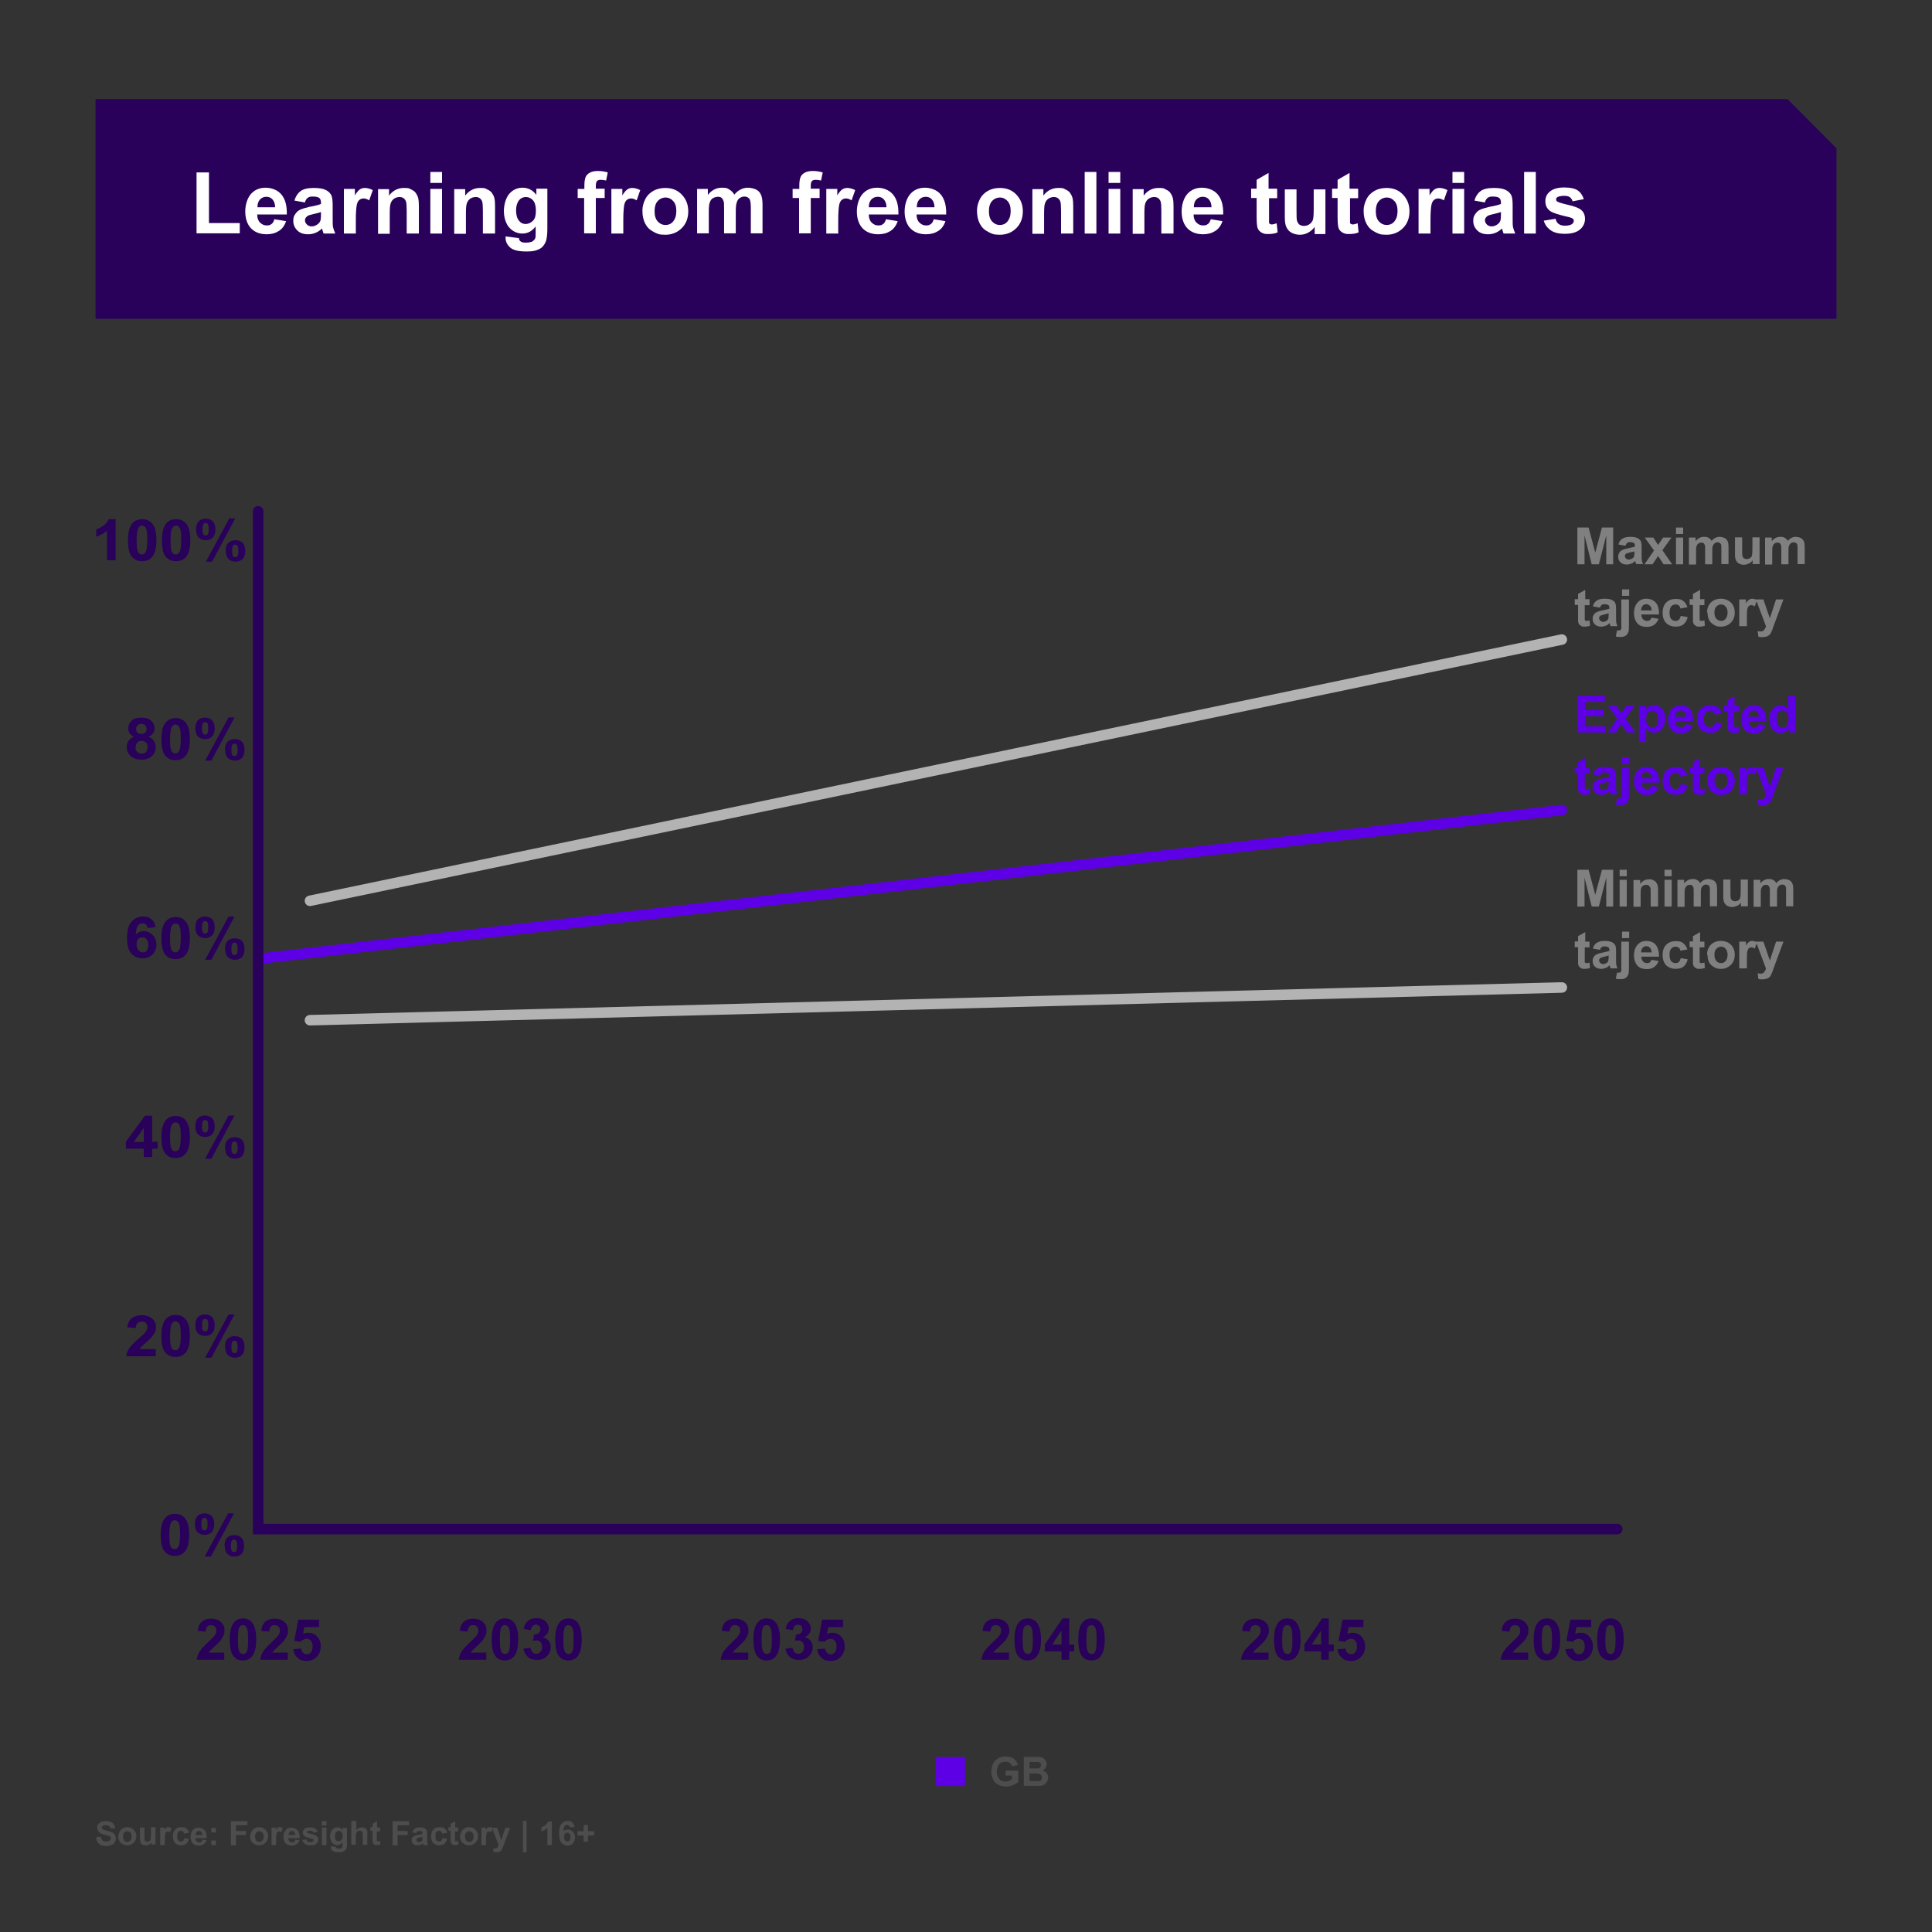<?xml version="1.0" encoding="UTF-8"?> <svg xmlns="http://www.w3.org/2000/svg" id="Layer_2" version="1.1" viewBox="0 0 809 809"><rect x="0" y="0" width="809" height="809" fill="#333333" stroke="none"/><defs><style> .st0, .st1, .st2, .st3 { fill: none; } .st4 { fill: gray; } .st5 { fill: #5e00e6; } .st6 { fill: #4d4d4d; } .st7 { isolation: isolate; } .st8 { fill: #fff; } .st9 { fill: #29005a; } .st1 { stroke: #5e00e6; } .st1, .st2, .st3 { stroke-linecap: round; stroke-miterlimit: 10; stroke-width: 4.4px; } .st2 { stroke: #b3b3b3; } .st3 { stroke: #29005a; } </style></defs><g id="Layer_1-2"><g><g><path class="st5" d="M660.5,306.7v-15.4h11.5v2.6h-8.3v3.4h7.8v2.6h-7.8v4.2h8.6v2.6h-11.7Z"></path><path class="st5" d="M673.2,306.7l4-5.8-3.9-5.4h3.6l2,3.1,2.1-3.1h3.5l-3.8,5.3,4.1,5.9h-3.6l-2.3-3.5-2.3,3.5h-3.5,0Z"></path><path class="st5" d="M686.3,295.5h2.8v1.6c.4-.6.8-1,1.5-1.4s1.3-.5,2-.5c1.3,0,2.4.5,3.3,1.5s1.4,2.4,1.4,4.2-.5,3.3-1.4,4.4c-.9,1-2,1.5-3.3,1.5s-1.2-.1-1.7-.4-1-.7-1.6-1.3v5.6h-3v-15.4h0ZM689.3,300.9c0,1.3.2,2.2.8,2.8s1.1.9,1.8.9,1.3-.3,1.7-.8.7-1.5.7-2.7-.2-2-.7-2.6c-.5-.6-1-.9-1.8-.9s-1.3.3-1.8.8-.7,1.4-.7,2.5h0Z"></path><path class="st5" d="M705.8,303.2l3,.5c-.4,1.1-1,1.9-1.8,2.5s-1.8.9-3.1.9c-2,0-3.4-.6-4.3-1.9-.7-1-1.1-2.3-1.1-3.9s.5-3.3,1.5-4.4c1-1,2.2-1.6,3.7-1.6s3,.5,3.9,1.6,1.4,2.8,1.4,5h-7.4c0,.9.3,1.6.7,2,.5.5,1,.7,1.7.7s.8-.1,1.2-.4.5-.7.7-1.2h0ZM706,300.2c0-.9-.2-1.5-.7-2-.4-.5-.9-.7-1.5-.7s-1.2.2-1.6.7-.6,1.1-.6,1.9h4.4,0Z"></path><path class="st5" d="M720.9,298.8l-2.9.5c0-.6-.3-1-.7-1.3-.3-.3-.8-.4-1.3-.4s-1.3.2-1.8.8c-.4.5-.7,1.4-.7,2.5s.2,2.3.7,2.8,1,.8,1.8.8,1-.2,1.4-.5.6-.9.8-1.6l2.9.5c-.3,1.3-.9,2.3-1.7,3s-2,1-3.4,1-2.9-.5-3.9-1.5-1.5-2.5-1.5-4.3.5-3.3,1.5-4.3c1-1,2.3-1.5,4-1.5s2.5.3,3.2.9,1.4,1.5,1.7,2.7h0Z"></path><path class="st5" d="M728.1,295.5v2.4h-2v4.5c0,.9,0,1.4,0,1.6,0,.1.1.3.3.4.1.1.3.1.5.1s.7,0,1.2-.3l.2,2.3c-.7.3-1.5.4-2.3.4s-1,0-1.4-.3-.7-.4-.9-.7c-.2-.3-.3-.7-.4-1.1,0-.3,0-1,0-2.1v-4.9h-1.4v-2.4h1.4v-2.2l3-1.7v4h2Z"></path><path class="st5" d="M736.4,303.2l3,.5c-.4,1.1-1,1.9-1.8,2.5s-1.8.9-3.1.9c-2,0-3.4-.6-4.3-1.9-.7-1-1.1-2.3-1.1-3.9s.5-3.3,1.5-4.4c1-1,2.2-1.6,3.7-1.6s3,.5,3.9,1.6,1.4,2.8,1.4,5h-7.4c0,.9.3,1.6.7,2,.5.5,1,.7,1.7.7s.8-.1,1.2-.4.5-.7.7-1.2h0ZM736.5,300.2c0-.9-.2-1.5-.7-2-.4-.5-.9-.7-1.5-.7s-1.2.2-1.6.7-.6,1.1-.6,1.9h4.4,0Z"></path><path class="st5" d="M751.9,306.7h-2.8v-1.6c-.5.6-1,1.1-1.6,1.4-.6.3-1.2.5-1.9.5-1.3,0-2.4-.5-3.3-1.5-.9-1-1.4-2.5-1.4-4.3s.5-3.3,1.3-4.3,2-1.5,3.4-1.5,2.3.5,3.2,1.6v-5.6h3v15.4h0ZM744,300.9c0,1.2.2,2.1.5,2.6.5.8,1.1,1.2,2,1.2s1.3-.3,1.7-.9.7-1.4.7-2.6-.2-2.2-.7-2.8c-.5-.6-1.1-.9-1.8-.9s-1.3.3-1.8.8c-.5.6-.7,1.4-.7,2.5h0Z"></path><path class="st5" d="M665.6,321.4v2.4h-2v4.5c0,.9,0,1.4,0,1.6,0,.1.1.3.3.4.1.1.3.1.5.1s.7,0,1.2-.3l.2,2.3c-.7.3-1.5.4-2.3.4s-1,0-1.4-.3-.7-.4-.9-.7c-.2-.3-.3-.7-.4-1.1,0-.3,0-1,0-2.1v-4.9h-1.4v-2.4h1.4v-2.2l3-1.7v4h2Z"></path><path class="st5" d="M669.7,324.8l-2.7-.5c.3-1.1.8-1.9,1.6-2.4s1.8-.8,3.3-.8,2.3.2,3,.5,1.1.7,1.4,1.2.4,1.4.4,2.6v3.5c0,1,0,1.7.1,2.2s.3,1,.5,1.5h-2.9c0-.2-.2-.5-.3-.9,0-.2,0-.3-.1-.4-.5.5-1,.9-1.6,1.1-.6.2-1.2.4-1.8.4-1.2,0-2.1-.3-2.7-.9-.7-.6-1-1.4-1-2.4s.2-1.2.5-1.7c.3-.5.7-.9,1.3-1.1.5-.3,1.3-.5,2.3-.7,1.4-.3,2.3-.5,2.9-.7v-.3c0-.6-.1-1-.4-1.2-.3-.2-.8-.4-1.6-.4s-.9.1-1.2.3-.5.6-.7,1.1h0ZM673.6,327.2c-.4.1-1,.3-1.8.5-.8.2-1.4.4-1.6.5-.4.3-.6.6-.6,1s.2.8.5,1.1.7.5,1.2.5,1-.2,1.5-.5c.4-.3.6-.6.7-1,0-.2.1-.7.1-1.4v-.6h0Z"></path><path class="st5" d="M682.1,321.4v10.8c0,1.4,0,2.4-.3,3s-.5,1-1.1,1.4-1.2.5-2,.5-.6,0-1,0-.7-.1-1.1-.2l.5-2.5c.1,0,.3,0,.4,0,.1,0,.2,0,.3,0,.3,0,.5,0,.7-.2.2-.1.3-.3.4-.5s0-.7,0-1.6v-10.7h3ZM679.2,319.9v-2.7h3v2.7h-3Z"></path><path class="st5" d="M691.5,329l3,.5c-.4,1.1-1,1.9-1.8,2.5s-1.8.9-3.1.9c-2,0-3.4-.6-4.3-1.9-.7-1-1.1-2.3-1.1-3.9s.5-3.3,1.5-4.4c1-1,2.2-1.6,3.7-1.6s3,.5,3.9,1.6,1.4,2.8,1.4,5h-7.4c0,.9.3,1.6.7,2,.5.5,1,.7,1.7.7s.8-.1,1.2-.4.5-.7.7-1.2h0ZM691.6,326c0-.9-.2-1.5-.7-2-.4-.5-.9-.7-1.5-.7s-1.2.2-1.6.7-.6,1.1-.6,1.9h4.4,0Z"></path><path class="st5" d="M706.5,324.7l-2.9.5c0-.6-.3-1-.7-1.3-.3-.3-.8-.4-1.3-.4s-1.3.2-1.8.8c-.4.5-.7,1.4-.7,2.5s.2,2.3.7,2.8,1,.8,1.8.8,1-.2,1.4-.5.6-.9.8-1.6l2.9.5c-.3,1.3-.9,2.3-1.7,3s-2,1-3.4,1-2.9-.5-3.9-1.5-1.5-2.5-1.5-4.3.5-3.3,1.5-4.3c1-1,2.3-1.5,4-1.5s2.5.3,3.2.9,1.4,1.5,1.7,2.7h0Z"></path><path class="st5" d="M713.7,321.4v2.4h-2v4.5c0,.9,0,1.4,0,1.6,0,.1.1.3.3.4.1.1.3.1.5.1s.7,0,1.2-.3l.2,2.3c-.7.3-1.5.4-2.3.4s-1,0-1.4-.3-.7-.4-.9-.7c-.2-.3-.3-.7-.4-1.1,0-.3,0-1,0-2.1v-4.9h-1.4v-2.4h1.4v-2.2l3-1.7v4h2Z"></path><path class="st5" d="M714.8,326.9c0-1,.2-1.9.7-2.9.5-.9,1.2-1.6,2.1-2.1.9-.5,1.9-.7,3-.7,1.7,0,3.1.5,4.2,1.6,1.1,1.1,1.6,2.5,1.6,4.2s-.5,3.1-1.6,4.2c-1.1,1.1-2.5,1.7-4.1,1.7s-2-.2-2.9-.7c-.9-.5-1.6-1.1-2.1-2s-.7-2-.7-3.3h0ZM717.9,327c0,1.1.3,2,.8,2.5s1.2.9,2,.9,1.4-.3,1.9-.9.8-1.5.8-2.6-.3-1.9-.8-2.5-1.2-.9-1.9-.9-1.4.3-2,.9-.8,1.4-.8,2.5h0Z"></path><path class="st5" d="M731.3,332.6h-3v-11.2h2.8v1.6c.5-.8.9-1.2,1.3-1.5.4-.2.8-.4,1.3-.4s1.3.2,2,.6l-.9,2.6c-.5-.3-1-.5-1.4-.5s-.8.1-1,.3c-.3.2-.5.6-.7,1.2-.2.6-.2,1.9-.2,3.8v3.5h0Z"></path><path class="st5" d="M735.2,321.4h3.2l2.7,7.9,2.6-7.9h3.1l-4,10.8-.7,2c-.3.6-.5,1.1-.7,1.5-.2.3-.5.6-.8.8-.3.2-.7.4-1.1.5s-1,.2-1.5.2-1.1,0-1.7-.2l-.3-2.3c.5,0,.9.1,1.2.1.7,0,1.2-.2,1.5-.6s.6-.9.8-1.5l-4.2-11.2h0Z"></path></g><g><path class="st4" d="M660.5,379.6v-15.4h4.7l2.8,10.5,2.8-10.5h4.7v15.4h-2.9v-12.1l-3.1,12.1h-3l-3-12.1v12.1h-2.9Z"></path><path class="st4" d="M678.2,366.9v-2.7h3v2.7h-3ZM678.2,379.6v-11.2h3v11.2h-3Z"></path><path class="st4" d="M694.2,379.6h-3v-5.7c0-1.2,0-2-.2-2.3s-.3-.6-.6-.8c-.3-.2-.6-.3-1-.3s-1,.1-1.4.4-.7.6-.8,1.1c-.2.5-.2,1.3-.2,2.6v5.1h-3v-11.2h2.8v1.6c1-1.3,2.2-1.9,3.7-1.9s1.2.1,1.8.4c.5.2,1,.5,1.2.9s.5.8.6,1.2c.1.5.2,1.1.2,2v7h0Z"></path><path class="st4" d="M697,366.9v-2.7h3v2.7h-3ZM697,379.6v-11.2h3v11.2h-3Z"></path><path class="st4" d="M702.5,368.4h2.7v1.5c1-1.2,2.1-1.8,3.5-1.8s1.3.1,1.9.4,1,.7,1.3,1.3c.5-.6,1-1,1.6-1.3s1.2-.4,1.8-.4,1.5.2,2.1.5c.6.3,1,.8,1.3,1.5.2.5.3,1.2.3,2.3v7.1h-3v-6.4c0-1.1,0-1.8-.3-2.1-.3-.4-.7-.6-1.3-.6s-.8.1-1.2.4-.6.6-.8,1.1-.2,1.3-.2,2.3v5.4h-3v-6.1c0-1.1,0-1.8-.2-2.1s-.3-.5-.5-.7c-.2-.1-.5-.2-.9-.2s-.9.1-1.2.4c-.4.2-.6.6-.8,1.1-.2.5-.2,1.2-.2,2.3v5.4h-3v-11.2h0Z"></path><path class="st4" d="M729,379.6v-1.7c-.4.6-.9,1.1-1.6,1.4-.7.3-1.4.5-2.1.5s-1.4-.2-2-.5-1-.8-1.3-1.4-.4-1.4-.4-2.5v-7.1h3v5.1c0,1.6,0,2.5.2,2.9s.3.6.6.8.7.3,1.1.3,1-.1,1.4-.4.7-.6.8-1,.2-1.4.2-3v-4.7h3v11.2h-2.8,0Z"></path><path class="st4" d="M734.4,368.4h2.7v1.5c1-1.2,2.1-1.8,3.5-1.8s1.3.1,1.9.4,1,.7,1.3,1.3c.5-.6,1-1,1.6-1.3s1.2-.4,1.8-.4,1.5.2,2.1.5c.6.3,1,.8,1.3,1.5.2.5.3,1.2.3,2.3v7.1h-3v-6.4c0-1.1,0-1.8-.3-2.1-.3-.4-.7-.6-1.3-.6s-.8.1-1.2.4-.6.6-.8,1.1-.2,1.3-.2,2.3v5.4h-3v-6.1c0-1.1,0-1.8-.2-2.1s-.3-.5-.5-.7c-.2-.1-.5-.2-.9-.2s-.9.1-1.2.4c-.4.2-.6.6-.8,1.1-.2.5-.2,1.2-.2,2.3v5.4h-3v-11.2h0Z"></path><path class="st4" d="M665.6,394.3v2.4h-2v4.5c0,.9,0,1.4,0,1.6s.1.3.3.4c.1.1.3.1.5.1s.7,0,1.2-.3l.2,2.3c-.7.3-1.5.4-2.3.4s-1,0-1.4-.3-.7-.4-.9-.7c-.2-.3-.3-.7-.4-1.1,0-.3,0-1,0-2.1v-4.9h-1.4v-2.4h1.4v-2.2l3-1.7v4h2Z"></path><path class="st4" d="M669.7,397.7l-2.7-.5c.3-1.1.8-1.9,1.6-2.4s1.8-.8,3.3-.8,2.3.2,3,.5,1.1.7,1.4,1.2.4,1.4.4,2.6v3.5c0,1,0,1.7.1,2.2s.3,1,.5,1.5h-2.9c0-.2-.2-.5-.3-.9,0-.2,0-.3-.1-.4-.5.5-1,.9-1.6,1.1-.6.2-1.2.4-1.8.4-1.2,0-2.1-.3-2.7-.9-.7-.6-1-1.4-1-2.4s.2-1.2.5-1.7.7-.9,1.3-1.1c.5-.3,1.3-.5,2.3-.7,1.4-.3,2.3-.5,2.9-.7v-.3c0-.6-.1-1-.4-1.2-.3-.2-.8-.4-1.6-.4s-.9.1-1.2.3-.5.6-.7,1.1h0ZM673.6,400.1c-.4.1-1,.3-1.8.5-.8.2-1.4.4-1.6.5-.4.3-.6.6-.6,1s.2.8.5,1.1.7.5,1.2.5,1-.2,1.5-.5c.4-.3.6-.6.7-1,0-.2.1-.7.1-1.4v-.6h0Z"></path><path class="st4" d="M682.1,394.3v10.8c0,1.4,0,2.4-.3,3s-.5,1-1.1,1.4-1.2.5-2,.5-.6,0-1,0-.7-.1-1.1-.2l.5-2.5c.1,0,.3,0,.4,0s.2,0,.3,0c.3,0,.5,0,.7-.2s.3-.3.4-.5,0-.7,0-1.6v-10.7h3ZM679.2,392.8v-2.7h3v2.7h-3Z"></path><path class="st4" d="M691.5,401.9l3,.5c-.4,1.1-1,1.9-1.8,2.5s-1.8.9-3.1.9c-2,0-3.4-.6-4.3-1.9-.7-1-1.1-2.3-1.1-3.9s.5-3.3,1.5-4.4,2.2-1.6,3.7-1.6,3,.5,3.9,1.6,1.4,2.8,1.4,5h-7.4c0,.9.3,1.6.7,2,.5.5,1,.7,1.7.7s.8-.1,1.2-.4.5-.7.7-1.2h0ZM691.6,398.9c0-.9-.2-1.5-.7-2-.4-.5-.9-.7-1.5-.7s-1.2.2-1.6.7-.6,1.1-.6,1.9h4.4,0Z"></path><path class="st4" d="M706.5,397.6l-2.9.5c0-.6-.3-1-.7-1.3s-.8-.4-1.3-.4-1.3.2-1.8.8-.7,1.4-.7,2.5.2,2.3.7,2.8,1,.8,1.8.8,1-.2,1.4-.5.6-.9.8-1.6l2.9.5c-.3,1.3-.9,2.3-1.7,3s-2,1-3.4,1-2.9-.5-3.9-1.5-1.5-2.5-1.5-4.3.5-3.3,1.5-4.3c1-1,2.3-1.5,4-1.5s2.5.3,3.2.9,1.4,1.5,1.7,2.7h0Z"></path><path class="st4" d="M713.7,394.3v2.4h-2v4.5c0,.9,0,1.4,0,1.6s.1.3.3.4c.1.1.3.1.5.1s.7,0,1.2-.3l.2,2.3c-.7.3-1.5.4-2.3.4s-1,0-1.4-.3-.7-.4-.9-.7c-.2-.3-.3-.7-.4-1.1,0-.3,0-1,0-2.1v-4.9h-1.4v-2.4h1.4v-2.2l3-1.7v4h2Z"></path><path class="st4" d="M714.8,399.7c0-1,.2-1.9.7-2.9.5-.9,1.2-1.6,2.1-2.1.9-.5,1.9-.7,3-.7,1.7,0,3.1.5,4.2,1.6,1.1,1.1,1.6,2.5,1.6,4.2s-.5,3.1-1.6,4.2c-1.1,1.1-2.5,1.7-4.1,1.7s-2-.2-2.9-.7c-.9-.5-1.6-1.1-2.1-2-.5-.9-.7-2-.7-3.3h0ZM717.9,399.9c0,1.1.3,2,.8,2.5.5.6,1.2.9,2,.9s1.4-.3,1.9-.9.8-1.5.8-2.6-.3-1.9-.8-2.5-1.2-.9-1.9-.9-1.4.3-2,.9-.8,1.4-.8,2.5h0Z"></path><path class="st4" d="M731.3,405.5h-3v-11.2h2.8v1.6c.5-.8.9-1.2,1.3-1.5s.8-.4,1.3-.4,1.3.2,2,.6l-.9,2.6c-.5-.3-1-.5-1.4-.5s-.8.1-1,.3c-.3.2-.5.6-.7,1.2-.2.6-.2,1.9-.2,3.8v3.5h0Z"></path><path class="st4" d="M735.2,394.3h3.2l2.7,7.9,2.6-7.9h3.1l-4,10.8-.7,2c-.3.6-.5,1.1-.7,1.5s-.5.6-.8.8c-.3.2-.7.4-1.1.5s-1,.2-1.5.2-1.1,0-1.7-.2l-.3-2.3c.5,0,.9.1,1.2.1.7,0,1.2-.2,1.5-.6.3-.4.6-.9.8-1.5l-4.2-11.2h0Z"></path></g><g><path class="st4" d="M660.5,236.3v-15.4h4.7l2.8,10.5,2.8-10.5h4.7v15.4h-2.9v-12.1l-3.1,12.1h-3l-3-12.1v12.1h-2.9Z"></path><path class="st4" d="M680.4,228.5l-2.7-.5c.3-1.1.8-1.9,1.6-2.4s1.8-.8,3.3-.8,2.3.2,3,.5,1.1.7,1.4,1.2.4,1.4.4,2.6v3.4c0,1,0,1.7.1,2.2s.3,1,.5,1.5h-2.9c0-.2-.2-.5-.3-.9,0-.2,0-.3-.1-.4-.5.5-1,.9-1.6,1.1-.6.2-1.2.4-1.8.4-1.2,0-2.1-.3-2.7-.9-.7-.6-1-1.4-1-2.4s.2-1.2.5-1.7c.3-.5.7-.9,1.3-1.1.5-.3,1.3-.5,2.3-.7,1.4-.3,2.3-.5,2.9-.7v-.3c0-.6-.1-1-.4-1.2-.3-.2-.8-.4-1.6-.4s-.9.1-1.2.3-.5.6-.7,1.1h0ZM684.4,230.9c-.4.1-1,.3-1.8.4-.8.2-1.4.4-1.6.5-.4.3-.6.6-.6,1s.2.8.5,1.1.7.4,1.2.4,1-.2,1.5-.5c.4-.3.6-.6.7-1,0-.2.1-.7.1-1.4v-.6h0Z"></path><path class="st4" d="M688.6,236.3l4-5.8-3.9-5.4h3.6l2,3.1,2.1-3.1h3.5l-3.8,5.3,4.1,5.9h-3.6l-2.3-3.5-2.3,3.5h-3.5,0Z"></path><path class="st4" d="M701.8,223.6v-2.7h3v2.7h-3ZM701.8,236.3v-11.2h3v11.2h-3Z"></path><path class="st4" d="M707.3,225.1h2.7v1.5c1-1.2,2.1-1.8,3.5-1.8s1.3.1,1.9.4,1,.7,1.3,1.3c.5-.6,1-1,1.6-1.3s1.2-.4,1.8-.4,1.5.2,2.1.5c.6.3,1,.8,1.3,1.5.2.5.3,1.2.3,2.3v7.1h-3v-6.4c0-1.1,0-1.8-.3-2.1-.3-.4-.7-.6-1.3-.6s-.8.1-1.2.4-.6.6-.8,1.1-.2,1.3-.2,2.3v5.4h-3v-6.1c0-1.1,0-1.8-.2-2.1s-.3-.6-.5-.7c-.2-.1-.5-.2-.9-.2s-.9.1-1.2.4c-.4.2-.6.6-.8,1.1-.2.5-.2,1.2-.2,2.3v5.4h-3v-11.2h0Z"></path><path class="st4" d="M733.9,236.3v-1.7c-.4.6-.9,1.1-1.6,1.4-.7.3-1.4.5-2.1.5s-1.4-.2-2-.5-1-.8-1.3-1.4-.4-1.4-.4-2.5v-7.1h3v5.1c0,1.6,0,2.5.2,2.9s.3.6.6.8.7.3,1.1.3,1-.1,1.4-.4.7-.6.8-1,.2-1.4.2-3v-4.7h3v11.2h-2.8,0Z"></path><path class="st4" d="M739.2,225.1h2.7v1.5c1-1.2,2.1-1.8,3.5-1.8s1.3.1,1.9.4,1,.7,1.3,1.3c.5-.6,1-1,1.6-1.3s1.2-.4,1.8-.4,1.5.2,2.1.5c.6.3,1,.8,1.3,1.5.2.5.3,1.2.3,2.3v7.1h-3v-6.4c0-1.1,0-1.8-.3-2.1-.3-.4-.7-.6-1.3-.6s-.8.1-1.2.4-.6.6-.8,1.1-.2,1.3-.2,2.3v5.4h-3v-6.1c0-1.1,0-1.8-.2-2.1s-.3-.6-.5-.7c-.2-.1-.5-.2-.9-.2s-.9.1-1.2.4c-.4.2-.6.6-.8,1.1-.2.5-.2,1.2-.2,2.3v5.4h-3v-11.2h0Z"></path><path class="st4" d="M665.6,251v2.4h-2v4.5c0,.9,0,1.4,0,1.6,0,.1.1.3.3.4.1.1.3.1.5.1s.7,0,1.2-.3l.2,2.3c-.7.3-1.5.4-2.3.4s-1,0-1.4-.3-.7-.4-.9-.7c-.2-.3-.3-.7-.4-1.1,0-.3,0-1,0-2.1v-4.9h-1.4v-2.4h1.4v-2.2l3-1.7v3.9h2Z"></path><path class="st4" d="M669.7,254.4l-2.7-.5c.3-1.1.8-1.9,1.6-2.4s1.8-.8,3.3-.8,2.3.2,3,.5,1.1.7,1.4,1.2.4,1.4.4,2.6v3.5c0,1,0,1.7.1,2.2s.3,1,.5,1.5h-2.9c0-.2-.2-.5-.3-.9,0-.2,0-.3-.1-.4-.5.5-1,.9-1.6,1.1-.6.2-1.2.4-1.8.4-1.2,0-2.1-.3-2.7-.9-.7-.6-1-1.4-1-2.4s.2-1.2.5-1.7c.3-.5.7-.9,1.3-1.1.5-.3,1.3-.5,2.3-.7,1.4-.3,2.3-.5,2.9-.7v-.3c0-.6-.1-1-.4-1.2-.3-.2-.8-.4-1.6-.4s-.9.1-1.2.3-.5.6-.7,1.1h0ZM673.6,256.8c-.4.1-1,.3-1.8.5-.8.2-1.4.4-1.6.5-.4.3-.6.6-.6,1s.2.8.5,1.1.7.5,1.2.5,1-.2,1.5-.5c.4-.3.6-.6.7-1,0-.2.1-.7.1-1.4v-.6h0Z"></path><path class="st4" d="M682.1,251v10.8c0,1.4,0,2.4-.3,3s-.5,1-1.1,1.4-1.2.5-2,.5-.6,0-1,0-.7-.1-1.1-.2l.5-2.5c.1,0,.3,0,.4,0,.1,0,.2,0,.3,0,.3,0,.5,0,.7-.2.2-.1.3-.3.4-.5s0-.7,0-1.6v-10.7h3ZM679.2,249.5v-2.7h3v2.7h-3Z"></path><path class="st4" d="M691.5,258.6l3,.5c-.4,1.1-1,1.9-1.8,2.5s-1.8.9-3.1.9c-2,0-3.4-.6-4.3-1.9-.7-1-1.1-2.3-1.1-3.9s.5-3.3,1.5-4.4c1-1.1,2.2-1.6,3.7-1.6s3,.6,3.9,1.6c1,1.1,1.4,2.8,1.4,5h-7.4c0,.9.3,1.6.7,2,.5.5,1,.7,1.7.7s.8-.1,1.2-.4.5-.7.7-1.2h0ZM691.6,255.6c0-.9-.2-1.5-.7-1.9-.4-.4-.9-.7-1.5-.7s-1.2.2-1.6.7-.6,1.1-.6,1.9h4.4,0Z"></path><path class="st4" d="M706.5,254.3l-2.9.5c0-.6-.3-1-.7-1.3-.3-.3-.8-.4-1.3-.4s-1.3.2-1.8.8c-.4.5-.7,1.4-.7,2.5s.2,2.3.7,2.8,1,.8,1.8.8,1-.2,1.4-.5.6-.9.8-1.6l2.9.5c-.3,1.3-.9,2.3-1.7,3s-2,1-3.4,1-2.9-.5-3.9-1.5-1.5-2.5-1.5-4.3.5-3.3,1.5-4.3c1-1,2.3-1.5,4-1.5s2.5.3,3.2.9c.8.6,1.4,1.5,1.7,2.7h0Z"></path><path class="st4" d="M713.7,251v2.4h-2v4.5c0,.9,0,1.4,0,1.6,0,.1.1.3.3.4.1.1.3.1.5.1s.7,0,1.2-.3l.2,2.3c-.7.3-1.5.4-2.3.4s-1,0-1.4-.3-.7-.4-.9-.7c-.2-.3-.3-.7-.4-1.1,0-.3,0-1,0-2.1v-4.9h-1.4v-2.4h1.4v-2.2l3-1.7v3.9h2Z"></path><path class="st4" d="M714.8,256.4c0-1,.2-1.9.7-2.9.5-.9,1.2-1.6,2.1-2.1.9-.5,1.9-.7,3-.7,1.7,0,3.1.6,4.2,1.6,1.1,1.1,1.6,2.5,1.6,4.2s-.5,3.1-1.6,4.2c-1.1,1.1-2.5,1.7-4.1,1.7s-2-.2-2.9-.7c-.9-.5-1.6-1.1-2.1-2s-.7-2-.7-3.3h0ZM717.9,256.6c0,1.1.3,2,.8,2.5s1.2.9,2,.9,1.4-.3,1.9-.9.8-1.5.8-2.6-.3-1.9-.8-2.5-1.2-.9-1.9-.9-1.4.3-2,.9-.8,1.4-.8,2.5h0Z"></path><path class="st4" d="M731.3,262.2h-3v-11.2h2.8v1.6c.5-.8.9-1.2,1.3-1.5.4-.2.8-.4,1.3-.4s1.3.2,2,.6l-.9,2.6c-.5-.3-1-.5-1.4-.5s-.8.1-1,.3c-.3.2-.5.6-.7,1.2s-.2,1.8-.2,3.8v3.5h0Z"></path><path class="st4" d="M735.2,251h3.2l2.7,7.9,2.6-7.9h3.1l-4,10.8-.7,2c-.3.6-.5,1.1-.7,1.5-.2.3-.5.6-.8.8-.3.2-.7.4-1.1.5s-1,.2-1.5.2-1.1,0-1.7-.2l-.3-2.3c.5,0,.9.1,1.2.1.7,0,1.2-.2,1.5-.6s.6-.9.8-1.5l-4.2-11.2h0Z"></path></g><g class="st7"><g class="st7"><path class="st9" d="M48.3,234.6h-3.5v-12.4c-1.3,1.1-2.8,2-4.5,2.5v-3c.9-.3,1.9-.8,3-1.6,1.1-.8,1.8-1.7,2.2-2.7h2.9v17.2Z"></path><path class="st9" d="M59.5,217.4c1.8,0,3.2.6,4.2,1.8,1.2,1.4,1.8,3.7,1.8,7s-.6,5.6-1.8,7c-1,1.2-2.4,1.8-4.2,1.8s-3.2-.6-4.3-1.9c-1.1-1.3-1.6-3.6-1.6-6.9s.6-5.6,1.8-7c1-1.2,2.4-1.8,4.2-1.8ZM59.5,220.1c-.4,0-.8.1-1.1.4-.3.3-.6.7-.8,1.4-.2.9-.4,2.3-.4,4.3s.1,3.4.3,4.1c.2.8.5,1.3.8,1.5s.7.4,1.1.4.8-.1,1.1-.4c.3-.3.6-.7.8-1.4.2-.8.4-2.3.4-4.3s-.1-3.4-.3-4.1c-.2-.8-.5-1.3-.8-1.5-.3-.3-.7-.4-1.1-.4Z"></path><path class="st9" d="M73.7,217.4c1.8,0,3.2.6,4.2,1.8,1.2,1.4,1.8,3.7,1.8,7s-.6,5.6-1.8,7c-1,1.2-2.4,1.8-4.2,1.8s-3.2-.6-4.3-1.9c-1.1-1.3-1.6-3.6-1.6-6.9s.6-5.6,1.8-7c1-1.2,2.4-1.8,4.2-1.8ZM73.7,220.1c-.4,0-.8.1-1.1.4-.3.3-.6.7-.8,1.4-.2.9-.4,2.3-.4,4.3s.1,3.4.3,4.1c.2.8.5,1.3.8,1.5s.7.4,1.1.4.8-.1,1.1-.4c.3-.3.6-.7.8-1.4.2-.8.4-2.3.4-4.3s-.1-3.4-.3-4.1c-.2-.8-.5-1.3-.8-1.5-.3-.3-.7-.4-1.1-.4Z"></path><path class="st9" d="M82.1,221.7c0-1.5.4-2.7,1.1-3.4s1.7-1.1,2.9-1.1,2.3.4,3,1.1c.7.7,1.1,1.9,1.1,3.4s-.4,2.7-1.1,3.4c-.7.7-1.7,1.1-2.9,1.1s-2.3-.4-3-1.1c-.7-.7-1.1-1.9-1.1-3.4ZM84.8,221.6c0,1.1.1,1.9.4,2.2.2.3.5.4.9.4s.7-.1.9-.4c.3-.4.4-1.1.4-2.2s-.1-1.9-.4-2.2c-.2-.3-.5-.4-.9-.4s-.7.1-.9.4c-.3.4-.4,1.1-.4,2.2ZM88.8,235.2h-2.6l9.8-18.1h2.5l-9.7,18.1ZM94.5,230.7c0-1.5.4-2.7,1.1-3.4.7-.7,1.7-1.1,3-1.1s2.3.4,3,1.1c.7.7,1.1,1.9,1.1,3.4s-.4,2.7-1.1,3.4c-.7.7-1.7,1.1-2.9,1.1s-2.3-.4-3-1.1c-.7-.7-1.1-1.9-1.1-3.4ZM97.2,230.7c0,1.1.1,1.9.4,2.2.2.3.5.4.9.4s.7-.1.9-.4c.3-.4.4-1.1.4-2.2s-.1-1.9-.4-2.2c-.2-.3-.5-.4-.9-.4s-.7.1-.9.4c-.3.4-.4,1.1-.4,2.2Z"></path></g><g class="st7"><path class="st9" d="M56.3,308.6c-.9-.4-1.6-.9-2-1.5-.4-.6-.6-1.3-.6-2.1,0-1.3.5-2.3,1.4-3.2s2.3-1.3,4.1-1.3,3.1.4,4.1,1.3,1.4,1.9,1.4,3.2-.2,1.5-.7,2.1c-.4.6-1.1,1.1-1.9,1.4,1,.4,1.8.9,2.3,1.7.5.7.8,1.6.8,2.5,0,1.6-.5,2.9-1.6,3.9-1.1,1-2.5,1.5-4.3,1.5s-3.1-.4-4.2-1.2c-1.3-1-2-2.3-2-4s.2-1.8.7-2.6c.5-.8,1.3-1.4,2.3-1.8ZM56.7,312.7c0,.9.2,1.6.7,2.1.5.5,1.1.8,1.9.8s1.3-.2,1.8-.7c.5-.5.7-1.2.7-2.1s-.2-1.4-.7-1.9c-.5-.5-1.1-.7-1.8-.7s-1.5.3-1.9.8-.6,1.2-.6,1.8ZM57,305.3c0,.7.2,1.2.6,1.5.4.4.9.5,1.6.5s1.2-.2,1.6-.6c.4-.4.6-.9.6-1.5s-.2-1.1-.6-1.5c-.4-.4-.9-.6-1.6-.6s-1.2.2-1.6.6c-.4.4-.6.9-.6,1.5Z"></path><path class="st9" d="M73.5,300.7c1.8,0,3.2.6,4.2,1.8,1.2,1.4,1.8,3.7,1.8,7s-.6,5.6-1.8,7c-1,1.2-2.4,1.8-4.2,1.8s-3.2-.6-4.3-1.9c-1.1-1.3-1.6-3.6-1.6-6.9s.6-5.6,1.8-7c1-1.2,2.4-1.8,4.2-1.8ZM73.5,303.4c-.4,0-.8.1-1.1.4-.3.3-.6.7-.8,1.4-.2.9-.4,2.3-.4,4.3s.1,3.4.3,4.1c.2.8.5,1.3.8,1.5s.7.4,1.1.4.8-.1,1.1-.4c.3-.3.6-.7.8-1.4.2-.8.4-2.3.4-4.3s-.1-3.4-.3-4.1c-.2-.8-.5-1.3-.8-1.5-.3-.3-.7-.4-1.1-.4Z"></path><path class="st9" d="M81.8,305c0-1.5.4-2.7,1.1-3.4s1.7-1.1,2.9-1.1,2.3.4,3,1.1c.7.7,1.1,1.9,1.1,3.4s-.4,2.7-1.1,3.4c-.7.7-1.7,1.1-2.9,1.1s-2.3-.4-3-1.1c-.7-.7-1.1-1.9-1.1-3.4ZM84.6,305c0,1.1.1,1.9.4,2.2.2.3.5.4.9.4s.7-.1.9-.4c.3-.4.4-1.1.4-2.2s-.1-1.9-.4-2.2c-.2-.3-.5-.4-.9-.4s-.7.1-.9.4c-.3.4-.4,1.1-.4,2.2ZM88.5,318.5h-2.6l9.8-18.1h2.5l-9.7,18.1ZM94.2,314c0-1.5.4-2.7,1.1-3.4.7-.7,1.7-1.1,3-1.1s2.3.4,3,1.1c.7.7,1.1,1.9,1.1,3.4s-.4,2.7-1.1,3.4c-.7.7-1.7,1.1-2.9,1.1s-2.3-.4-3-1.1c-.7-.7-1.1-1.9-1.1-3.4ZM96.9,314c0,1.1.1,1.9.4,2.2.2.3.5.4.9.4s.7-.1.9-.4c.3-.4.4-1.1.4-2.2s-.1-1.9-.4-2.2c-.2-.3-.5-.4-.9-.4s-.7.1-.9.4c-.3.4-.4,1.1-.4,2.2Z"></path></g><g class="st7"><path class="st9" d="M65.2,388.2l-3.4.4c0-.7-.3-1.1-.7-1.5-.4-.3-.8-.5-1.4-.5s-1.4.3-1.9.9c-.5.6-.8,1.9-1,3.9.9-1,2-1.5,3.3-1.5s2.7.5,3.8,1.6c1,1,1.6,2.4,1.6,4s-.6,3.2-1.7,4.2c-1.1,1.1-2.5,1.6-4.2,1.6s-3.4-.7-4.6-2c-1.2-1.3-1.8-3.6-1.8-6.6s.6-5.4,1.9-6.8,2.9-2.1,4.8-2.1,2.5.4,3.5,1.1c.9.7,1.5,1.8,1.7,3.2ZM57.2,395.4c0,1.1.3,1.9.8,2.5.5.6,1.1.9,1.8.9s1.2-.2,1.6-.7c.4-.5.7-1.3.7-2.3s-.2-1.9-.7-2.5c-.5-.5-1.1-.8-1.8-.8s-1.2.2-1.7.7c-.5.5-.7,1.2-.7,2.2Z"></path><path class="st9" d="M73.5,384c1.8,0,3.2.6,4.2,1.8,1.2,1.4,1.8,3.7,1.8,7s-.6,5.6-1.8,7c-1,1.2-2.4,1.8-4.2,1.8s-3.2-.6-4.3-1.9c-1.1-1.3-1.6-3.6-1.6-6.9s.6-5.6,1.8-7c1-1.2,2.4-1.8,4.2-1.8ZM73.5,386.7c-.4,0-.8.1-1.1.4-.3.3-.6.7-.8,1.4-.2.9-.4,2.3-.4,4.3s.1,3.4.3,4.1c.2.8.5,1.3.8,1.5s.7.4,1.1.4.8-.1,1.1-.4c.3-.3.6-.7.8-1.4.2-.8.4-2.3.4-4.3s-.1-3.4-.3-4.1c-.2-.8-.5-1.3-.8-1.5-.3-.3-.7-.4-1.1-.4Z"></path><path class="st9" d="M81.8,388.3c0-1.5.4-2.7,1.1-3.4s1.7-1.1,2.9-1.1,2.3.4,3,1.1c.7.7,1.1,1.9,1.1,3.4s-.4,2.7-1.1,3.4c-.7.7-1.7,1.1-2.9,1.1s-2.3-.4-3-1.1c-.7-.7-1.1-1.9-1.1-3.4ZM84.6,388.3c0,1.1.1,1.9.4,2.2.2.3.5.4.9.4s.7-.1.9-.4c.3-.4.4-1.1.4-2.2s-.1-1.9-.4-2.2c-.2-.3-.5-.4-.9-.4s-.7.1-.9.4c-.3.4-.4,1.1-.4,2.2ZM88.5,401.9h-2.6l9.8-18.1h2.5l-9.7,18.1ZM94.2,397.4c0-1.5.4-2.7,1.1-3.4.7-.7,1.7-1.1,3-1.1s2.3.4,3,1.1c.7.7,1.1,1.9,1.1,3.4s-.4,2.7-1.1,3.4c-.7.7-1.7,1.1-2.9,1.1s-2.3-.4-3-1.1c-.7-.7-1.1-1.9-1.1-3.4ZM96.9,397.3c0,1.1.1,1.9.4,2.2.2.3.5.4.9.4s.7-.1.9-.4c.3-.4.4-1.1.4-2.2s-.1-1.9-.4-2.2c-.2-.3-.5-.4-.9-.4s-.7.1-.9.4c-.3.4-.4,1.1-.4,2.2Z"></path></g><g class="st7"><path class="st9" d="M60.2,484.5v-3.5h-7.5v-2.9l8-10.9h3v10.9h2.3v2.9h-2.3v3.5h-3.4ZM60.2,478.2v-5.9l-4.2,5.9h4.2Z"></path><path class="st9" d="M73.5,467.3c1.8,0,3.2.6,4.2,1.8,1.2,1.4,1.8,3.7,1.8,7s-.6,5.6-1.8,7c-1,1.2-2.4,1.8-4.2,1.8s-3.2-.6-4.3-1.9-1.6-3.6-1.6-6.9.6-5.6,1.8-7c1-1.2,2.4-1.8,4.2-1.8ZM73.5,470c-.4,0-.8.1-1.1.4-.3.3-.6.7-.8,1.4-.2.8-.4,2.3-.4,4.3s.1,3.4.3,4.1c.2.8.5,1.3.8,1.5.3.2.7.4,1.1.4s.8-.1,1.1-.4c.3-.3.6-.7.8-1.4.2-.8.4-2.3.4-4.3s-.1-3.4-.3-4.1c-.2-.8-.5-1.3-.8-1.5-.3-.3-.7-.4-1.1-.4Z"></path><path class="st9" d="M81.8,471.6c0-1.5.4-2.7,1.1-3.4s1.7-1.1,2.9-1.1,2.3.4,3,1.1c.7.7,1.1,1.9,1.1,3.4s-.4,2.7-1.1,3.4c-.7.7-1.7,1.1-2.9,1.1s-2.3-.4-3-1.1-1.1-1.9-1.1-3.4ZM84.6,471.6c0,1.1.1,1.9.4,2.2.2.3.5.4.9.4s.7-.1.9-.4c.3-.4.4-1.1.4-2.2s-.1-1.9-.4-2.2c-.2-.3-.5-.4-.9-.4s-.7.1-.9.4c-.3.4-.4,1.1-.4,2.2ZM88.5,485.2h-2.6l9.8-18.1h2.5l-9.7,18.1ZM94.2,480.7c0-1.5.4-2.7,1.1-3.4.7-.7,1.7-1.1,3-1.1s2.3.4,3,1.1c.7.7,1.1,1.9,1.1,3.4s-.4,2.7-1.1,3.4c-.7.7-1.7,1.1-2.9,1.1s-2.3-.4-3-1.1c-.7-.7-1.1-1.9-1.1-3.4ZM96.9,480.6c0,1.1.1,1.9.4,2.2.2.3.5.4.9.4s.7-.1.9-.4c.3-.4.4-1.1.4-2.2s-.1-1.9-.4-2.2c-.2-.3-.5-.4-.9-.4s-.7.1-.9.4c-.3.4-.4,1.1-.4,2.2Z"></path></g><g class="st7"><path class="st9" d="M65.2,564.8v3.1h-12.3c.1-1.2.5-2.2,1.2-3.3.7-1,2-2.4,4-4.1,1.6-1.4,2.6-2.3,2.9-2.8.5-.7.7-1.3.7-2s-.2-1.3-.6-1.7-1-.6-1.7-.6-1.3.2-1.8.6c-.4.4-.7,1.1-.8,2.1l-3.5-.3c.2-1.8.9-3.1,2-3.9,1.1-.8,2.5-1.2,4.1-1.2s3.2.5,4.3,1.4c1,.9,1.6,2,1.6,3.4s-.1,1.5-.4,2.2c-.3.7-.8,1.4-1.4,2.2-.4.5-1.2,1.2-2.3,2.2-1.1,1-1.8,1.6-2.1,1.9-.3.3-.5.6-.7.9h7Z"></path><path class="st9" d="M73.5,550.6c1.8,0,3.2.6,4.2,1.8,1.2,1.4,1.8,3.7,1.8,7s-.6,5.6-1.8,7c-1,1.2-2.4,1.8-4.2,1.8s-3.2-.6-4.3-1.9-1.6-3.6-1.6-6.9.6-5.6,1.8-7c1-1.2,2.4-1.8,4.2-1.8ZM73.5,553.3c-.4,0-.8.1-1.1.4-.3.3-.6.7-.8,1.4-.2.8-.4,2.3-.4,4.3s.1,3.4.3,4.1c.2.8.5,1.3.8,1.5.3.2.7.4,1.1.4s.8-.1,1.1-.4c.3-.3.6-.7.8-1.4.2-.8.4-2.3.4-4.3s-.1-3.4-.3-4.1c-.2-.8-.5-1.3-.8-1.5-.3-.3-.7-.4-1.1-.4Z"></path><path class="st9" d="M81.8,554.9c0-1.5.4-2.7,1.1-3.4s1.7-1.1,2.9-1.1,2.3.4,3,1.1c.7.7,1.1,1.9,1.1,3.4s-.4,2.7-1.1,3.4c-.7.7-1.7,1.1-2.9,1.1s-2.3-.4-3-1.1-1.1-1.9-1.1-3.4ZM84.6,554.9c0,1.1.1,1.9.4,2.2.2.3.5.4.9.4s.7-.1.9-.4c.3-.4.4-1.1.4-2.2s-.1-1.9-.4-2.2c-.2-.3-.5-.4-.9-.4s-.7.1-.9.4c-.3.4-.4,1.1-.4,2.2ZM88.5,568.5h-2.6l9.8-18.1h2.5l-9.7,18.1ZM94.2,564c0-1.5.4-2.7,1.1-3.4.7-.7,1.7-1.1,3-1.1s2.3.4,3,1.1c.7.7,1.1,1.9,1.1,3.4s-.4,2.7-1.1,3.4c-.7.7-1.7,1.1-2.9,1.1s-2.3-.4-3-1.1c-.7-.7-1.1-1.9-1.1-3.4ZM96.9,564c0,1.1.1,1.9.4,2.2.2.3.5.4.9.4s.7-.1.9-.4c.3-.4.4-1.1.4-2.2s-.1-1.9-.4-2.2c-.2-.3-.5-.4-.9-.4s-.7.1-.9.4c-.3.4-.4,1.1-.4,2.2Z"></path></g><g class="st7"><path class="st9" d="M73.2,633.9c1.8,0,3.2.6,4.2,1.8,1.2,1.4,1.8,3.7,1.8,7s-.6,5.6-1.8,7c-1,1.2-2.4,1.8-4.2,1.8s-3.2-.6-4.3-1.9-1.6-3.6-1.6-6.9.6-5.6,1.8-7c1-1.2,2.4-1.8,4.2-1.8ZM73.2,636.6c-.4,0-.8.1-1.1.4-.3.3-.6.7-.8,1.4-.2.8-.4,2.3-.4,4.3s.1,3.4.3,4.1c.2.8.5,1.3.8,1.5.3.2.7.4,1.1.4s.8-.1,1.1-.4c.3-.3.6-.7.8-1.4.2-.8.4-2.3.4-4.3s-.1-3.4-.3-4.1c-.2-.8-.5-1.3-.8-1.5-.3-.3-.7-.4-1.1-.4Z"></path><path class="st9" d="M81.6,638.2c0-1.5.4-2.7,1.1-3.4s1.7-1.1,2.9-1.1,2.3.4,3,1.1c.7.7,1.1,1.9,1.1,3.4s-.4,2.7-1.1,3.4c-.7.7-1.7,1.1-2.9,1.1s-2.3-.4-3-1.1-1.1-1.9-1.1-3.4ZM84.3,638.2c0,1.1.1,1.9.4,2.2.2.3.5.4.9.4s.7-.1.9-.4c.3-.4.4-1.1.4-2.2s-.1-1.9-.4-2.2c-.2-.3-.5-.4-.9-.4s-.7.1-.9.4c-.3.4-.4,1.1-.4,2.2ZM88.3,651.8h-2.6l9.8-18.1h2.5l-9.7,18.1ZM94,647.3c0-1.5.4-2.7,1.1-3.4.7-.7,1.7-1.1,3-1.1s2.3.4,3,1.1c.7.7,1.1,1.9,1.1,3.4s-.4,2.7-1.1,3.4c-.7.7-1.7,1.1-2.9,1.1s-2.3-.4-3-1.1c-.7-.7-1.1-1.9-1.1-3.4ZM96.7,647.3c0,1.1.1,1.9.4,2.2.2.3.5.4.9.4s.7-.1.9-.4c.3-.4.4-1.1.4-2.2s-.1-1.9-.4-2.2c-.2-.3-.5-.4-.9-.4s-.7.1-.9.4c-.3.4-.4,1.1-.4,2.2Z"></path></g></g><g class="st7"><g class="st7"><path class="st9" d="M93.9,691.9v3.1h-11.5c.1-1.2.5-2.2,1.1-3.3.6-1,1.9-2.4,3.7-4.1,1.5-1.4,2.4-2.3,2.7-2.8.5-.7.7-1.3.7-2s-.2-1.3-.6-1.7c-.4-.4-.9-.6-1.6-.6s-1.2.2-1.6.6c-.4.4-.6,1.1-.7,2.1l-3.3-.3c.2-1.8.8-3.1,1.8-3.9,1-.8,2.3-1.2,3.9-1.2s3,.5,4,1.4c1,.9,1.5,2,1.5,3.4s-.1,1.5-.4,2.2c-.3.7-.7,1.4-1.3,2.2-.4.5-1.1,1.2-2.2,2.2-1,1-1.7,1.6-2,1.9-.3.3-.5.6-.7.9h6.5Z"></path><path class="st9" d="M101.7,677.7c1.7,0,3,.6,3.9,1.8,1.1,1.4,1.7,3.7,1.7,7s-.6,5.6-1.7,7c-.9,1.2-2.2,1.8-3.9,1.8s-3-.6-4-1.9c-1-1.3-1.5-3.6-1.5-6.9s.6-5.6,1.7-7c.9-1.2,2.2-1.8,3.9-1.8ZM101.7,680.5c-.4,0-.8.1-1.1.4-.3.3-.6.7-.7,1.4-.2.8-.3,2.3-.3,4.3s.1,3.4.3,4.1c.2.8.5,1.3.8,1.5.3.2.7.4,1.1.4s.8-.1,1.1-.4c.3-.3.6-.7.7-1.4.2-.8.3-2.3.3-4.3s-.1-3.4-.3-4.1c-.2-.8-.5-1.3-.8-1.5-.3-.3-.7-.4-1.1-.4Z"></path><path class="st9" d="M120.5,691.9v3.1h-11.5c.1-1.2.5-2.2,1.1-3.3.6-1,1.9-2.4,3.7-4.1,1.5-1.4,2.4-2.3,2.7-2.8.5-.7.7-1.3.7-2s-.2-1.3-.6-1.7c-.4-.4-.9-.6-1.6-.6s-1.2.2-1.6.6c-.4.4-.6,1.1-.7,2.1l-3.3-.3c.2-1.8.8-3.1,1.8-3.9,1-.8,2.3-1.2,3.9-1.2s3,.5,4,1.4c1,.9,1.5,2,1.5,3.4s-.1,1.5-.4,2.2c-.3.7-.7,1.4-1.3,2.2-.4.5-1.1,1.2-2.2,2.2-1,1-1.7,1.6-2,1.9-.3.3-.5.6-.7.9h6.5Z"></path><path class="st9" d="M122.8,690.6l3.3-.3c0,.7.4,1.3.8,1.8.5.4,1,.6,1.6.6s1.3-.3,1.7-.8c.5-.6.7-1.4.7-2.5s-.2-1.8-.7-2.4c-.5-.5-1.1-.8-1.8-.8s-1.8.4-2.5,1.3l-2.7-.4,1.7-8.9h8.7v3.1h-6.2l-.5,2.9c.7-.4,1.5-.5,2.2-.5,1.5,0,2.7.5,3.7,1.6,1,1.1,1.5,2.4,1.5,4.1s-.4,2.7-1.2,3.8c-1.1,1.5-2.7,2.3-4.6,2.3s-2.9-.4-3.9-1.3c-1-.9-1.6-2-1.8-3.4Z"></path></g></g><g class="st7"><g class="st7"><path class="st9" d="M203.6,691.9v3.1h-11.5c.1-1.2.5-2.2,1.1-3.3.6-1,1.9-2.4,3.7-4.1,1.5-1.4,2.4-2.3,2.7-2.8.5-.7.7-1.3.7-2s-.2-1.3-.6-1.7c-.4-.4-.9-.6-1.6-.6s-1.2.2-1.6.6c-.4.4-.6,1.1-.7,2.1l-3.3-.3c.2-1.8.8-3.1,1.8-3.9,1-.8,2.3-1.2,3.9-1.2s3,.5,4,1.4c1,.9,1.5,2,1.5,3.4s-.1,1.5-.4,2.2c-.3.7-.7,1.4-1.3,2.2-.4.5-1.1,1.2-2.2,2.2-1,1-1.7,1.6-2,1.9-.3.3-.5.6-.7.9h6.5Z"></path><path class="st9" d="M211.4,677.7c1.7,0,3,.6,3.9,1.8,1.1,1.4,1.7,3.7,1.7,7s-.6,5.6-1.7,7c-.9,1.2-2.2,1.8-3.9,1.8s-3-.6-4-1.9c-1-1.3-1.5-3.6-1.5-6.9s.6-5.6,1.7-7c.9-1.2,2.2-1.8,3.9-1.8ZM211.4,680.5c-.4,0-.8.1-1.1.4-.3.3-.6.7-.7,1.4-.2.8-.3,2.3-.3,4.3s.1,3.4.3,4.1c.2.8.5,1.3.8,1.5.3.2.7.4,1.1.4s.8-.1,1.1-.4c.3-.3.6-.7.7-1.4.2-.8.3-2.3.3-4.3s-.1-3.4-.3-4.1c-.2-.8-.5-1.3-.8-1.5-.3-.3-.7-.4-1.1-.4Z"></path><path class="st9" d="M219,690.4l3.2-.4c.1.8.4,1.4.8,1.9.4.4,1,.6,1.6.6s1.2-.3,1.7-.8c.5-.5.7-1.2.7-2.1s-.2-1.5-.7-2c-.4-.5-1-.7-1.6-.7s-.9,0-1.5.2l.4-2.7c.9,0,1.6-.2,2-.6.5-.4.7-1,.7-1.6s-.2-1-.5-1.4c-.3-.3-.8-.5-1.4-.5s-1,.2-1.4.6c-.4.4-.6,1-.7,1.7l-3-.5c.2-1,.5-1.9,1-2.5.4-.6,1-1.1,1.8-1.5.8-.4,1.6-.5,2.6-.5,1.6,0,2.9.5,3.9,1.5.8.8,1.2,1.8,1.2,2.9,0,1.5-.8,2.7-2.5,3.6,1,.2,1.8.7,2.4,1.4.6.7.9,1.6.9,2.7,0,1.5-.5,2.8-1.6,3.8-1.1,1.1-2.5,1.6-4.1,1.6s-2.8-.4-3.9-1.3c-1-.9-1.6-2.1-1.8-3.5Z"></path><path class="st9" d="M238,677.7c1.7,0,3,.6,3.9,1.8,1.1,1.4,1.7,3.7,1.7,7s-.6,5.6-1.7,7c-.9,1.2-2.2,1.8-3.9,1.8s-3-.6-4-1.9c-1-1.3-1.5-3.6-1.5-6.9s.6-5.6,1.7-7c.9-1.2,2.2-1.8,3.9-1.8ZM238,680.5c-.4,0-.8.1-1.1.4-.3.3-.6.7-.7,1.4-.2.8-.3,2.3-.3,4.3s.1,3.4.3,4.1c.2.8.5,1.3.8,1.5.3.2.7.4,1.1.4s.8-.1,1.1-.4c.3-.3.6-.7.7-1.4.2-.8.3-2.3.3-4.3s-.1-3.4-.3-4.1c-.2-.8-.5-1.3-.8-1.5-.3-.3-.7-.4-1.1-.4Z"></path></g></g><g class="st7"><g class="st7"><path class="st9" d="M313.3,691.9v3.1h-11.5c.1-1.2.5-2.2,1.1-3.3.6-1,1.9-2.4,3.7-4.1,1.5-1.4,2.4-2.3,2.7-2.8.5-.7.7-1.3.7-2s-.2-1.3-.6-1.7c-.4-.4-.9-.6-1.6-.6s-1.2.2-1.6.6c-.4.4-.6,1.1-.7,2.1l-3.3-.3c.2-1.8.8-3.1,1.8-3.9,1-.8,2.3-1.2,3.9-1.2s3,.5,4,1.4c1,.9,1.5,2,1.5,3.4s-.1,1.5-.4,2.2c-.3.7-.7,1.4-1.3,2.2-.4.5-1.1,1.2-2.2,2.2-1,1-1.7,1.6-2,1.9-.3.3-.5.6-.7.9h6.5Z"></path><path class="st9" d="M321,677.7c1.7,0,3,.6,3.9,1.8,1.1,1.4,1.7,3.7,1.7,7s-.6,5.6-1.7,7c-.9,1.2-2.2,1.8-3.9,1.8s-3-.6-4-1.9c-1-1.3-1.5-3.6-1.5-6.9s.6-5.6,1.7-7c.9-1.2,2.2-1.8,3.9-1.8ZM321,680.5c-.4,0-.8.1-1.1.4-.3.3-.6.7-.7,1.4-.2.8-.3,2.3-.3,4.3s.1,3.4.3,4.1c.2.8.5,1.3.8,1.5.3.2.7.4,1.1.4s.8-.1,1.1-.4c.3-.3.6-.7.7-1.4.2-.8.3-2.3.3-4.3s-.1-3.4-.3-4.1c-.2-.8-.5-1.3-.8-1.5-.3-.3-.7-.4-1.1-.4Z"></path><path class="st9" d="M328.7,690.4l3.2-.4c.1.8.4,1.4.8,1.9.4.4,1,.6,1.6.6s1.2-.3,1.7-.8c.5-.5.7-1.2.7-2.1s-.2-1.5-.7-2c-.4-.5-1-.7-1.6-.7s-.9,0-1.5.2l.4-2.7c.9,0,1.6-.2,2-.6.5-.4.7-1,.7-1.6s-.2-1-.5-1.4c-.3-.3-.8-.5-1.4-.5s-1,.2-1.4.6c-.4.4-.6,1-.7,1.7l-3-.5c.2-1,.5-1.9,1-2.5.4-.6,1-1.1,1.8-1.5.8-.4,1.6-.5,2.6-.5,1.6,0,2.9.5,3.9,1.5.8.8,1.2,1.8,1.2,2.9,0,1.5-.8,2.7-2.5,3.6,1,.2,1.8.7,2.4,1.4.6.7.9,1.6.9,2.7,0,1.5-.5,2.8-1.6,3.8-1.1,1.1-2.5,1.6-4.1,1.6s-2.8-.4-3.9-1.3c-1-.9-1.6-2.1-1.8-3.5Z"></path><path class="st9" d="M342.2,690.6l3.3-.3c0,.7.4,1.3.8,1.8.5.4,1,.6,1.6.6s1.3-.3,1.7-.8c.5-.6.7-1.4.7-2.5s-.2-1.8-.7-2.4c-.5-.5-1.1-.8-1.8-.8s-1.8.4-2.5,1.3l-2.7-.4,1.7-8.9h8.7v3.1h-6.2l-.5,2.9c.7-.4,1.5-.5,2.2-.5,1.5,0,2.7.5,3.7,1.6,1,1.1,1.5,2.4,1.5,4.1s-.4,2.7-1.2,3.8c-1.1,1.5-2.7,2.3-4.6,2.3s-2.9-.4-3.9-1.3c-1-.9-1.6-2-1.8-3.4Z"></path></g></g><g class="st7"><g class="st7"><path class="st9" d="M422.5,691.9v3.1h-11.5c.1-1.2.5-2.2,1.1-3.3.6-1,1.9-2.4,3.7-4.1,1.5-1.4,2.4-2.3,2.7-2.8.5-.7.7-1.3.7-2s-.2-1.3-.6-1.7c-.4-.4-.9-.6-1.6-.6s-1.2.2-1.6.6c-.4.4-.6,1.1-.7,2.1l-3.3-.3c.2-1.8.8-3.1,1.8-3.9,1-.8,2.3-1.2,3.9-1.2s3,.5,4,1.4c1,.9,1.5,2,1.5,3.4s-.1,1.5-.4,2.2c-.3.7-.7,1.4-1.3,2.2-.4.5-1.1,1.2-2.2,2.2-1,1-1.7,1.6-2,1.9-.3.3-.5.6-.7.9h6.5Z"></path><path class="st9" d="M430.3,677.7c1.7,0,3,.6,3.9,1.8,1.1,1.4,1.7,3.7,1.7,7s-.6,5.6-1.7,7c-.9,1.2-2.2,1.8-3.9,1.8s-3-.6-4-1.9c-1-1.3-1.5-3.6-1.5-6.9s.6-5.6,1.7-7c.9-1.2,2.2-1.8,3.9-1.8ZM430.3,680.5c-.4,0-.8.1-1.1.4-.3.3-.6.7-.7,1.4-.2.8-.3,2.3-.3,4.3s.1,3.4.3,4.1c.2.8.5,1.3.8,1.5.3.2.7.4,1.1.4s.8-.1,1.1-.4c.3-.3.6-.7.7-1.4.2-.8.3-2.3.3-4.3s-.1-3.4-.3-4.1c-.2-.8-.5-1.3-.8-1.5-.3-.3-.7-.4-1.1-.4Z"></path><path class="st9" d="M444.5,695v-3.5h-7v-2.9l7.4-10.9h2.8v10.9h2.1v2.9h-2.1v3.5h-3.2ZM444.5,688.6v-5.9l-3.9,5.9h3.9Z"></path><path class="st9" d="M457,677.7c1.7,0,3,.6,3.9,1.8,1.1,1.4,1.7,3.7,1.7,7s-.6,5.6-1.7,7c-.9,1.2-2.2,1.8-3.9,1.8s-3-.6-4-1.9-1.5-3.6-1.5-6.9.6-5.6,1.7-7c.9-1.2,2.2-1.8,3.9-1.8ZM457,680.5c-.4,0-.8.1-1.1.4-.3.3-.6.7-.7,1.4-.2.8-.3,2.3-.3,4.3s.1,3.4.3,4.1c.2.8.5,1.3.8,1.5.3.2.7.4,1.1.4s.8-.1,1.1-.4c.3-.3.6-.7.7-1.4.2-.8.3-2.3.3-4.3s-.1-3.4-.3-4.1c-.2-.8-.5-1.3-.8-1.5-.3-.3-.7-.4-1.1-.4Z"></path></g></g><g class="st7"><g class="st7"><path class="st9" d="M531.2,691.9v3.1h-11.5c.1-1.2.5-2.2,1.1-3.3.6-1,1.9-2.4,3.7-4.1,1.5-1.4,2.4-2.3,2.7-2.8.5-.7.7-1.3.7-2s-.2-1.3-.6-1.7c-.4-.4-.9-.6-1.6-.6s-1.2.2-1.6.6c-.4.4-.6,1.1-.7,2.1l-3.3-.3c.2-1.8.8-3.1,1.8-3.9,1-.8,2.3-1.2,3.9-1.2s3,.5,4,1.4c1,.9,1.5,2,1.5,3.4s-.1,1.5-.4,2.2c-.3.7-.7,1.4-1.3,2.2-.4.5-1.1,1.2-2.2,2.2-1,1-1.7,1.6-2,1.9-.3.3-.5.6-.7.9h6.5Z"></path><path class="st9" d="M539,677.7c1.7,0,3,.6,3.9,1.8,1.1,1.4,1.7,3.7,1.7,7s-.6,5.6-1.7,7c-.9,1.2-2.2,1.8-3.9,1.8s-3-.6-4-1.9c-1-1.3-1.5-3.6-1.5-6.9s.6-5.6,1.7-7c.9-1.2,2.2-1.8,3.9-1.8ZM539,680.5c-.4,0-.8.1-1.1.4-.3.3-.6.7-.7,1.4-.2.8-.3,2.3-.3,4.3s.1,3.4.3,4.1c.2.8.5,1.3.8,1.5.3.2.7.4,1.1.4s.8-.1,1.1-.4c.3-.3.6-.7.7-1.4.2-.8.3-2.3.3-4.3s-.1-3.4-.3-4.1c-.2-.8-.5-1.3-.8-1.5-.3-.3-.7-.4-1.1-.4Z"></path><path class="st9" d="M553.2,695v-3.5h-7v-2.9l7.4-10.9h2.8v10.9h2.1v2.9h-2.1v3.5h-3.2ZM553.2,688.6v-5.9l-3.9,5.9h3.9Z"></path><path class="st9" d="M560.1,690.6l3.3-.3c0,.7.4,1.3.8,1.8.5.4,1,.6,1.6.6s1.3-.3,1.7-.8c.5-.6.7-1.4.7-2.5s-.2-1.8-.7-2.4c-.5-.5-1.1-.8-1.8-.8s-1.8.4-2.5,1.3l-2.7-.4,1.7-8.9h8.7v3.1h-6.2l-.5,2.9c.7-.4,1.5-.5,2.2-.5,1.5,0,2.7.5,3.7,1.6s1.5,2.4,1.5,4.1-.4,2.7-1.2,3.8c-1.1,1.5-2.7,2.3-4.6,2.3s-2.9-.4-3.9-1.3c-1-.9-1.6-2-1.8-3.4Z"></path></g></g><g class="st7"><g class="st7"><path class="st9" d="M639.9,691.9v3.1h-11.5c.1-1.2.5-2.2,1.1-3.3.6-1,1.9-2.4,3.7-4.1,1.5-1.4,2.4-2.3,2.7-2.8.5-.7.7-1.3.7-2s-.2-1.3-.6-1.7c-.4-.4-.9-.6-1.6-.6s-1.2.2-1.6.6c-.4.4-.6,1.1-.7,2.1l-3.3-.3c.2-1.8.8-3.1,1.8-3.9,1-.8,2.3-1.2,3.9-1.2s3,.5,4,1.4c1,.9,1.5,2,1.5,3.4s-.1,1.5-.4,2.2c-.3.7-.7,1.4-1.3,2.2-.4.5-1.1,1.2-2.2,2.2-1,1-1.7,1.6-2,1.9-.3.3-.5.6-.7.9h6.5Z"></path><path class="st9" d="M647.7,677.7c1.7,0,3,.6,3.9,1.8,1.1,1.4,1.7,3.7,1.7,7s-.6,5.6-1.7,7c-.9,1.2-2.2,1.8-3.9,1.8s-3-.6-4-1.9c-1-1.3-1.5-3.6-1.5-6.9s.6-5.6,1.7-7c.9-1.2,2.2-1.8,3.9-1.8ZM647.7,680.5c-.4,0-.8.1-1.1.4-.3.3-.6.7-.7,1.4-.2.8-.3,2.3-.3,4.3s.1,3.4.3,4.1c.2.8.5,1.3.8,1.5.3.2.7.4,1.1.4s.8-.1,1.1-.4c.3-.3.6-.7.7-1.4.2-.8.3-2.3.3-4.3s-.1-3.4-.3-4.1c-.2-.8-.5-1.3-.8-1.5-.3-.3-.7-.4-1.1-.4Z"></path><path class="st9" d="M655.5,690.6l3.3-.3c0,.7.4,1.3.8,1.8.5.4,1,.6,1.6.6s1.3-.3,1.7-.8c.5-.6.7-1.4.7-2.5s-.2-1.8-.7-2.4c-.5-.5-1.1-.8-1.8-.8s-1.8.4-2.5,1.3l-2.7-.4,1.7-8.9h8.7v3.1h-6.2l-.5,2.9c.7-.4,1.5-.5,2.2-.5,1.5,0,2.7.5,3.7,1.6,1,1.1,1.5,2.4,1.5,4.1s-.4,2.7-1.2,3.8c-1.1,1.5-2.7,2.3-4.6,2.3s-2.9-.4-3.9-1.3c-1-.9-1.6-2-1.8-3.4Z"></path><path class="st9" d="M674.3,677.7c1.7,0,3,.6,3.9,1.8,1.1,1.4,1.7,3.7,1.7,7s-.6,5.6-1.7,7c-.9,1.2-2.2,1.8-3.9,1.8s-3-.6-4-1.9c-1-1.3-1.5-3.6-1.5-6.9s.6-5.6,1.7-7c.9-1.2,2.2-1.8,3.9-1.8ZM674.3,680.5c-.4,0-.8.1-1.1.4-.3.3-.6.7-.7,1.4-.2.8-.3,2.3-.3,4.3s.1,3.4.3,4.1c.2.8.5,1.3.8,1.5.3.2.7.4,1.1.4s.8-.1,1.1-.4c.3-.3.6-.7.7-1.4.2-.8.3-2.3.3-4.3s-.1-3.4-.3-4.1c-.2-.8-.5-1.3-.8-1.5-.3-.3-.7-.4-1.1-.4Z"></path></g></g><line class="st2" x1="654" y1="413.5" x2="129.8" y2="427.2"></line><line class="st2" x1="654" y1="267.8" x2="129.8" y2="377.2"></line><line class="st1" x1="654" y1="339.2" x2="108.1" y2="401.5"></line><polyline class="st3" points="677.2 640.3 108.1 640.3 108.1 214.1"></polyline><g class="st7"><g class="st7"><path class="st6" d="M40.2,769.3l2-.2c.1.7.4,1.1.7,1.5s.9.5,1.5.5,1.1-.1,1.5-.4c.3-.3.5-.6.5-1s0-.4-.2-.6c-.1-.2-.4-.3-.7-.4-.2,0-.8-.2-1.6-.4-1.1-.3-1.8-.6-2.3-1-.6-.6-.9-1.2-.9-2s.1-1,.4-1.4c.3-.4.7-.8,1.3-1s1.2-.3,2-.3c1.3,0,2.2.3,2.8.8s1,1.3,1,2.2h-2c0-.4-.3-.8-.6-1-.3-.2-.7-.3-1.3-.3s-1,.1-1.4.4c-.2.2-.3.4-.3.6s.1.4.3.6c.3.2.9.4,1.9.7s1.7.5,2.2.7c.5.2.8.6,1.1,1,.3.4.4,1,.4,1.6s-.2,1.1-.5,1.6-.8.9-1.4,1.1c-.6.2-1.3.4-2.2.4-1.3,0-2.2-.3-2.9-.9-.7-.6-1.1-1.4-1.2-2.6Z"></path><path class="st6" d="M49.6,768.9c0-.6.2-1.3.5-1.9s.8-1.1,1.3-1.4,1.2-.5,1.9-.5c1.1,0,2,.4,2.7,1.1.7.7,1.1,1.6,1.1,2.7s-.4,2-1.1,2.7c-.7.7-1.6,1.1-2.7,1.1s-1.3-.2-1.9-.5-1.1-.7-1.4-1.3c-.3-.6-.5-1.3-.5-2.1ZM51.5,769c0,.7.2,1.3.5,1.7s.8.6,1.3.6.9-.2,1.3-.6.5-.9.5-1.7-.2-1.3-.5-1.6-.8-.6-1.3-.6-.9.2-1.3.6-.5.9-.5,1.7Z"></path><path class="st6" d="M63.4,772.6v-1.1c-.3.4-.6.7-1,.9s-.9.3-1.4.3-.9-.1-1.3-.3-.7-.5-.8-.9-.3-.9-.3-1.6v-4.6h1.9v3.3c0,1,0,1.6.1,1.9,0,.2.2.4.4.5.2.1.4.2.7.2s.6,0,.9-.3c.3-.2.4-.4.5-.7,0-.3.1-.9.1-2v-3.1h1.9v7.3h-1.8Z"></path><path class="st6" d="M69,772.6h-1.9v-7.3h1.8v1c.3-.5.6-.8.8-1s.5-.2.8-.2.9.1,1.3.4l-.6,1.7c-.3-.2-.6-.3-.9-.3s-.5,0-.7.2c-.2.1-.3.4-.4.8s-.2,1.2-.2,2.4v2.2Z"></path><path class="st6" d="M78.9,767.5l-1.9.3c0-.4-.2-.7-.4-.9s-.5-.3-.9-.3-.9.2-1.1.5c-.3.3-.4.9-.4,1.7s.1,1.5.4,1.8.7.5,1.2.5.7-.1.9-.3c.2-.2.4-.6.5-1.1l1.9.3c-.2.9-.6,1.5-1.1,2s-1.3.7-2.2.7-1.9-.3-2.5-1-.9-1.6-.9-2.8.3-2.1,1-2.8c.6-.7,1.5-1,2.6-1s1.6.2,2.1.6c.5.4.9,1,1.1,1.7Z"></path><path class="st6" d="M84.6,770.3l1.9.3c-.2.7-.6,1.2-1.2,1.6-.5.4-1.2.6-2,.6-1.3,0-2.2-.4-2.8-1.2-.5-.7-.7-1.5-.7-2.5s.3-2.1.9-2.8c.6-.7,1.4-1,2.4-1s1.9.4,2.6,1.1c.6.7.9,1.8.9,3.3h-4.8c0,.6.2,1,.5,1.3.3.3.7.5,1.1.5s.6,0,.8-.2.4-.4.5-.8ZM84.7,768.4c0-.6-.2-1-.4-1.3-.3-.3-.6-.4-1-.4s-.8.2-1,.5-.4.7-.4,1.2h2.9Z"></path><path class="st6" d="M88.5,767.3v-1.9h1.9v1.9h-1.9ZM88.5,772.6v-1.9h1.9v1.9h-1.9Z"></path><path class="st6" d="M96.7,772.6v-10h6.9v1.7h-4.8v2.4h4.2v1.7h-4.2v4.3h-2Z"></path><path class="st6" d="M104.8,768.9c0-.6.2-1.3.5-1.9s.8-1.1,1.3-1.4,1.2-.5,1.9-.5c1.1,0,2,.4,2.7,1.1.7.7,1.1,1.6,1.1,2.7s-.4,2-1.1,2.7c-.7.7-1.6,1.1-2.7,1.1s-1.3-.2-1.9-.5-1.1-.7-1.4-1.3c-.3-.6-.5-1.3-.5-2.1ZM106.8,769c0,.7.2,1.3.5,1.7s.8.6,1.3.6.9-.2,1.3-.6.5-.9.5-1.7-.2-1.3-.5-1.6-.8-.6-1.3-.6-.9.2-1.3.6-.5.9-.5,1.7Z"></path><path class="st6" d="M115.6,772.6h-1.9v-7.3h1.8v1c.3-.5.6-.8.8-1s.5-.2.8-.2.9.1,1.3.4l-.6,1.7c-.3-.2-.6-.3-.9-.3s-.5,0-.7.2c-.2.1-.3.4-.4.8s-.2,1.2-.2,2.4v2.2Z"></path><path class="st6" d="M123.5,770.3l1.9.3c-.2.7-.6,1.2-1.2,1.6-.5.4-1.2.6-2,.6-1.3,0-2.2-.4-2.8-1.2-.5-.7-.7-1.5-.7-2.5s.3-2.1.9-2.8c.6-.7,1.4-1,2.4-1s1.9.4,2.6,1.1c.6.7.9,1.8.9,3.3h-4.8c0,.6.2,1,.5,1.3.3.3.7.5,1.1.5s.6,0,.8-.2.4-.4.5-.8ZM123.6,768.4c0-.6-.2-1-.4-1.3-.3-.3-.6-.4-1-.4s-.8.2-1,.5-.4.7-.4,1.2h2.9Z"></path><path class="st6" d="M126.4,770.5l1.9-.3c0,.4.2.7.5.9.3.2.6.3,1.1.3s.9,0,1.1-.3c.2-.1.3-.3.3-.5s0-.3-.1-.4c0,0-.3-.2-.6-.3-1.5-.3-2.5-.7-2.9-.9-.6-.4-.9-.9-.9-1.6s.2-1.2.7-1.6,1.3-.6,2.3-.6,1.7.2,2.2.5.8.8,1,1.4l-1.8.3c0-.3-.2-.5-.4-.6s-.5-.2-.9-.2-.9,0-1.1.2c-.1.1-.2.2-.2.4s0,.3.2.3c.2.1.8.3,1.8.5s1.7.5,2.1.9c.4.3.6.8.6,1.4s-.3,1.2-.8,1.7-1.4.7-2.5.7-1.8-.2-2.3-.6-1-.9-1.1-1.6Z"></path><path class="st6" d="M134.8,764.4v-1.8h1.9v1.8h-1.9ZM134.8,772.6v-7.3h1.9v7.3h-1.9Z"></path><path class="st6" d="M138.5,773.1l2.2.3c0,.3.1.4.3.5.2.1.5.2.9.2s.9,0,1.1-.2c.2-.1.3-.3.4-.5,0-.2,0-.5,0-.9v-1.1c-.6.8-1.3,1.2-2.2,1.2s-1.7-.4-2.3-1.2c-.4-.7-.7-1.5-.7-2.4s.3-2.1.9-2.8,1.3-1,2.2-1,1.6.4,2.2,1.2v-1h1.8v6.5c0,.9,0,1.5-.2,1.9s-.3.8-.6,1-.6.4-1,.6-1,.2-1.6.2c-1.2,0-2.1-.2-2.6-.6-.5-.4-.8-1-.8-1.6s0-.1,0-.2ZM140.3,768.8c0,.8.1,1.3.4,1.7.3.4.7.5,1.1.5s.9-.2,1.2-.5c.3-.4.5-.9.5-1.6s-.2-1.3-.5-1.7-.7-.5-1.2-.5-.8.2-1.1.5c-.3.4-.4.9-.4,1.6Z"></path><path class="st6" d="M149.2,762.6v3.7c.6-.7,1.4-1.1,2.2-1.1s.8,0,1.2.2.6.4.8.6.3.5.4.8,0,.8,0,1.4v4.3h-1.9v-3.8c0-.8,0-1.2-.1-1.4s-.2-.4-.4-.5c-.2-.1-.4-.2-.7-.2s-.6,0-.9.2-.4.4-.6.7c-.1.3-.2.8-.2,1.4v3.6h-1.9v-10h1.9Z"></path><path class="st6" d="M159.1,765.4v1.5h-1.3v2.9c0,.6,0,.9,0,1,0,0,0,.2.2.2s.2,0,.3,0,.4,0,.8-.2l.2,1.5c-.4.2-1,.3-1.5.3s-.7,0-.9-.2c-.3-.1-.5-.3-.6-.5-.1-.2-.2-.4-.3-.7,0-.2,0-.7,0-1.4v-3.2h-.9v-1.5h.9v-1.4l1.9-1.1v2.6h1.3Z"></path><path class="st6" d="M164.4,772.6v-10h6.9v1.7h-4.8v2.4h4.2v1.7h-4.2v4.3h-2Z"></path><path class="st6" d="M174.4,767.6l-1.7-.3c.2-.7.5-1.2,1-1.6s1.2-.5,2.1-.5,1.5.1,1.9.3c.4.2.7.5.9.8.2.3.3.9.3,1.7v2.2c0,.6,0,1.1,0,1.4,0,.3.2.6.3,1h-1.9c0-.1-.1-.3-.2-.6,0-.1,0-.2,0-.2-.3.3-.7.6-1.1.7s-.8.2-1.2.2c-.7,0-1.3-.2-1.8-.6s-.6-.9-.6-1.5,0-.8.3-1.1c.2-.3.5-.6.8-.7.4-.2.9-.3,1.5-.4.9-.2,1.5-.3,1.9-.5v-.2c0-.4,0-.6-.3-.8-.2-.2-.5-.2-1-.2s-.6,0-.8.2c-.2.1-.3.4-.5.7ZM176.9,769.1c-.2,0-.6.2-1.2.3s-.9.2-1,.3c-.3.2-.4.4-.4.7s.1.5.3.7.5.3.8.3.7-.1,1-.3c.2-.2.4-.4.5-.6,0-.2,0-.5,0-.9v-.4Z"></path><path class="st6" d="M187,767.5l-1.9.3c0-.4-.2-.7-.4-.9s-.5-.3-.9-.3-.9.2-1.1.5c-.3.3-.4.9-.4,1.7s.1,1.5.4,1.8.7.5,1.2.5.7-.1.9-.3c.2-.2.4-.6.5-1.1l1.9.3c-.2.9-.6,1.5-1.1,2s-1.3.7-2.2.7-1.9-.3-2.5-1-.9-1.6-.9-2.8.3-2.1,1-2.8c.6-.7,1.5-1,2.6-1s1.6.2,2.1.6c.5.4.9,1,1.1,1.7Z"></path><path class="st6" d="M191.8,765.4v1.5h-1.3v2.9c0,.6,0,.9,0,1,0,0,0,.2.2.2s.2,0,.3,0,.4,0,.8-.2l.2,1.5c-.4.2-1,.3-1.5.3s-.7,0-.9-.2c-.3-.1-.5-.3-.6-.5-.1-.2-.2-.4-.3-.7,0-.2,0-.7,0-1.4v-3.2h-.9v-1.5h.9v-1.4l1.9-1.1v2.6h1.3Z"></path><path class="st6" d="M192.7,768.9c0-.6.2-1.3.5-1.9s.8-1.1,1.3-1.4,1.2-.5,1.9-.5c1.1,0,2,.4,2.7,1.1.7.7,1.1,1.6,1.1,2.7s-.4,2-1.1,2.7c-.7.7-1.6,1.1-2.7,1.1s-1.3-.2-1.9-.5-1.1-.7-1.4-1.3c-.3-.6-.5-1.3-.5-2.1ZM194.7,769c0,.7.2,1.3.5,1.7s.8.6,1.3.6.9-.2,1.3-.6.5-.9.5-1.7-.2-1.3-.5-1.6-.8-.6-1.3-.6-.9.2-1.3.6-.5.9-.5,1.7Z"></path><path class="st6" d="M203.5,772.6h-1.9v-7.3h1.8v1c.3-.5.6-.8.8-1s.5-.2.8-.2.9.1,1.3.4l-.6,1.7c-.3-.2-.6-.3-.9-.3s-.5,0-.7.2c-.2.1-.3.4-.4.8s-.2,1.2-.2,2.4v2.2Z"></path><path class="st6" d="M206.2,765.4h2l1.7,5.2,1.7-5.2h2l-2.6,7-.5,1.3c-.2.4-.3.7-.5,1s-.3.4-.5.5c-.2.1-.4.2-.7.3s-.6.1-1,.1-.7,0-1.1-.1l-.2-1.5c.3,0,.6,0,.8,0,.4,0,.8-.1,1-.4.2-.3.4-.6.5-1l-2.8-7.3Z"></path><path class="st6" d="M219,775.6v-13.1h1.5v13.1h-1.5Z"></path><path class="st6" d="M231.1,772.6h-1.9v-7.2c-.7.7-1.5,1.1-2.5,1.5v-1.7c.5-.2,1-.5,1.6-.9.6-.5,1-1,1.2-1.6h1.6v10.1Z"></path><path class="st6" d="M240.5,765l-1.9.2c0-.4-.2-.7-.4-.8s-.4-.3-.7-.3-.7.2-1,.5-.5,1.1-.5,2.3c.5-.6,1.1-.8,1.8-.8s1.5.3,2.1.9.9,1.4.9,2.4-.3,1.8-.9,2.5-1.4.9-2.3.9-1.8-.4-2.5-1.2c-.7-.8-1-2.1-1-3.9s.3-3.2,1-4,1.6-1.2,2.6-1.2,1.4.2,1.9.6c.5.4.8,1,1,1.9ZM236.2,769.2c0,.6.1,1.1.4,1.4.3.3.6.5,1,.5s.7-.1.9-.4.4-.7.4-1.4-.1-1.1-.4-1.4c-.3-.3-.6-.5-1-.5s-.7.1-.9.4c-.3.3-.4.7-.4,1.3Z"></path><path class="st6" d="M244.4,771.2v-2.6h-2.6v-1.8h2.6v-2.6h1.8v2.6h2.6v1.8h-2.6v2.6h-1.8Z"></path></g></g><polygon class="st9" points="40 41.5 40 133.5 769 133.5 769 62.1 748.5 41.5 40 41.5"></polygon><g class="st7"><g class="st7"><path class="st8" d="M82.3,97.8v-25.6h5.2v21.2h12.9v4.3h-18.1Z"></path><path class="st8" d="M114.9,91.8l4.9.8c-.6,1.8-1.6,3.2-3,4.1s-3.1,1.4-5.1,1.4c-3.2,0-5.6-1.1-7.2-3.2-1.2-1.7-1.8-3.8-1.8-6.4s.8-5.5,2.4-7.3,3.7-2.6,6.1-2.6,5,.9,6.6,2.8,2.4,4.6,2.3,8.4h-12.4c0,1.5.4,2.6,1.2,3.4s1.7,1.2,2.8,1.2,1.4-.2,2-.6.9-1.1,1.2-2ZM115.2,86.8c0-1.4-.4-2.5-1.1-3.3s-1.6-1.1-2.6-1.1-2,.4-2.7,1.2-1,1.9-1,3.2h7.4Z"></path><path class="st8" d="M127.8,84.8l-4.5-.8c.5-1.8,1.4-3.1,2.6-4s3.1-1.3,5.5-1.3,3.8.3,4.9.8,1.8,1.2,2.3,2,.7,2.3.7,4.4v5.8c0,1.6,0,2.9.2,3.6s.5,1.6.9,2.5h-4.9c-.1-.3-.3-.8-.5-1.5,0-.3-.1-.5-.2-.6-.8.8-1.7,1.4-2.7,1.8s-2,.6-3.1.6c-1.9,0-3.4-.5-4.5-1.6s-1.7-2.4-1.7-4,.3-2,.8-2.8,1.2-1.5,2.1-1.9,2.2-.8,3.9-1.2c2.3-.4,3.9-.8,4.8-1.2v-.5c0-.9-.2-1.6-.7-2s-1.4-.6-2.7-.6-1.6.2-2.1.5-.9,1-1.2,1.8ZM134.4,88.8c-.6.2-1.6.5-3,.8s-2.3.6-2.7.9c-.6.5-1,1-1,1.7s.3,1.3.8,1.8,1.2.8,2,.8,1.7-.3,2.5-.9c.6-.4,1-1,1.2-1.6.1-.4.2-1.2.2-2.4v-1Z"></path><path class="st8" d="M148.9,97.8h-4.9v-18.7h4.6v2.7c.8-1.3,1.5-2.1,2.1-2.5s1.3-.6,2.1-.6,2.2.3,3.3.9l-1.5,4.3c-.8-.5-1.6-.8-2.3-.8s-1.3.2-1.8.6-.9,1.1-1.1,2.1-.4,3.1-.4,6.3v5.8Z"></path><path class="st8" d="M175.2,97.8h-4.9v-9.5c0-2-.1-3.3-.3-3.9s-.6-1.1-1-1.4-1-.5-1.7-.5-1.6.2-2.3.7-1.1,1.1-1.4,1.9-.4,2.2-.4,4.3v8.5h-4.9v-18.7h4.6v2.7c1.6-2.1,3.7-3.2,6.2-3.2s2.1.2,3,.6,1.6.9,2,1.5.8,1.3,1,2.1.3,1.9.3,3.3v11.6Z"></path><path class="st8" d="M180.2,76.6v-4.6h4.9v4.6h-4.9ZM180.2,97.8v-18.7h4.9v18.7h-4.9Z"></path><path class="st8" d="M207.1,97.8h-4.9v-9.5c0-2-.1-3.3-.3-3.9s-.6-1.1-1-1.4-1-.5-1.7-.5-1.6.2-2.3.7-1.1,1.1-1.4,1.9-.4,2.2-.4,4.3v8.5h-4.9v-18.7h4.6v2.7c1.6-2.1,3.7-3.2,6.2-3.2s2.1.2,3,.6,1.6.9,2,1.5.8,1.3,1,2.1.3,1.9.3,3.3v11.6Z"></path><path class="st8" d="M211.7,99l5.6.7c0,.7.3,1.1.7,1.4.5.4,1.2.5,2.2.5s2.3-.2,2.9-.6c.4-.3.8-.7,1-1.2.2-.4.2-1.2.2-2.3v-2.7c-1.5,2-3.3,3-5.6,3s-4.5-1.1-6-3.2c-1.1-1.7-1.7-3.8-1.7-6.3s.8-5.5,2.3-7.2,3.4-2.5,5.6-2.5,4.2,1,5.7,3v-2.6h4.6v16.8c0,2.2-.2,3.8-.5,4.9s-.9,1.9-1.5,2.6-1.5,1.1-2.6,1.5-2.5.5-4.2.5c-3.2,0-5.4-.5-6.7-1.6s-2-2.5-2-4.1,0-.4,0-.6ZM216.1,88c0,2,.4,3.4,1.2,4.4s1.7,1.4,2.8,1.4,2.2-.5,3.1-1.4,1.2-2.3,1.2-4.2-.4-3.4-1.2-4.3-1.8-1.4-3-1.4-2.2.5-2.9,1.4-1.2,2.3-1.2,4.2Z"></path><path class="st8" d="M242,79.1h2.7v-1.4c0-1.6.2-2.7.5-3.5s.9-1.4,1.8-1.9,2-.7,3.4-.7,2.8.2,4.1.6l-.7,3.4c-.8-.2-1.5-.3-2.3-.3s-1.2.2-1.5.5-.5,1-.5,1.9v1.3h3.7v3.9h-3.7v14.8h-4.9v-14.8h-2.7v-3.9Z"></path><path class="st8" d="M260.9,97.8h-4.9v-18.7h4.6v2.7c.8-1.3,1.5-2.1,2.1-2.5s1.3-.6,2.1-.6,2.2.3,3.3.9l-1.5,4.3c-.8-.5-1.6-.8-2.3-.8s-1.3.2-1.8.6-.9,1.1-1.1,2.1-.4,3.1-.4,6.3v5.8Z"></path><path class="st8" d="M269,88.2c0-1.6.4-3.2,1.2-4.8s2-2.7,3.4-3.5,3.1-1.2,5-1.2c2.8,0,5.1.9,6.9,2.8s2.7,4.2,2.7,7-.9,5.2-2.7,7-4.1,2.8-6.9,2.8-3.3-.4-4.9-1.2-2.7-1.9-3.5-3.4-1.2-3.3-1.2-5.5ZM274.1,88.4c0,1.9.4,3.3,1.3,4.3s2,1.5,3.3,1.5,2.4-.5,3.2-1.5,1.3-2.4,1.3-4.3-.4-3.2-1.3-4.2-2-1.5-3.2-1.5-2.4.5-3.3,1.5-1.3,2.4-1.3,4.3Z"></path><path class="st8" d="M291.8,79.1h4.6v2.5c1.6-2,3.6-3,5.8-3s2.2.2,3.1.7,1.6,1.2,2.2,2.2c.8-1,1.7-1.7,2.7-2.2s2-.7,3-.7,2.5.3,3.5.8,1.7,1.4,2.1,2.5c.3.8.5,2.1.5,3.9v11.9h-4.9v-10.7c0-1.9-.2-3-.5-3.6-.5-.7-1.2-1.1-2.1-1.1s-1.3.2-2,.6-1,1-1.3,1.9-.4,2.1-.4,3.9v9h-4.9v-10.2c0-1.8,0-3-.3-3.5s-.4-.9-.8-1.2-.9-.4-1.5-.4-1.4.2-2.1.6-1,1-1.3,1.8-.4,2.1-.4,3.8v9.1h-4.9v-18.7Z"></path><path class="st8" d="M332,79.1h2.7v-1.4c0-1.6.2-2.7.5-3.5s.9-1.4,1.8-1.9,2-.7,3.4-.7,2.8.2,4.1.6l-.7,3.4c-.8-.2-1.5-.3-2.3-.3s-1.2.2-1.5.5-.5,1-.5,1.9v1.3h3.7v3.9h-3.7v14.8h-4.9v-14.8h-2.7v-3.9Z"></path><path class="st8" d="M350.9,97.8h-4.9v-18.7h4.6v2.7c.8-1.3,1.5-2.1,2.1-2.5s1.3-.6,2.1-.6,2.2.3,3.3.9l-1.5,4.3c-.8-.5-1.6-.8-2.3-.8s-1.3.2-1.8.6-.9,1.1-1.1,2.1-.4,3.1-.4,6.3v5.8Z"></path><path class="st8" d="M371,91.8l4.9.8c-.6,1.8-1.6,3.2-3,4.1s-3.1,1.4-5.1,1.4c-3.2,0-5.6-1.1-7.2-3.2-1.2-1.7-1.8-3.8-1.8-6.4s.8-5.5,2.4-7.3,3.7-2.6,6.1-2.6,5,.9,6.6,2.8,2.4,4.6,2.3,8.4h-12.4c0,1.5.4,2.6,1.2,3.4s1.7,1.2,2.8,1.2,1.4-.2,2-.6.9-1.1,1.2-2ZM371.2,86.8c0-1.4-.4-2.5-1.1-3.3s-1.6-1.1-2.6-1.1-2,.4-2.7,1.2-1,1.9-1,3.2h7.4Z"></path><path class="st8" d="M391,91.8l4.9.8c-.6,1.8-1.6,3.2-3,4.1s-3.1,1.4-5.1,1.4c-3.2,0-5.6-1.1-7.2-3.2-1.2-1.7-1.8-3.8-1.8-6.4s.8-5.5,2.4-7.3,3.7-2.6,6.1-2.6,5,.9,6.6,2.8,2.4,4.6,2.3,8.4h-12.4c0,1.5.4,2.6,1.2,3.4s1.7,1.2,2.8,1.2,1.4-.2,2-.6.9-1.1,1.2-2ZM391.3,86.8c0-1.4-.4-2.5-1.1-3.3s-1.6-1.1-2.6-1.1-2,.4-2.7,1.2-1,1.9-1,3.2h7.4Z"></path><path class="st8" d="M409.1,88.2c0-1.6.4-3.2,1.2-4.8s2-2.7,3.4-3.5,3.1-1.2,5-1.2c2.8,0,5.1.9,6.9,2.8s2.7,4.2,2.7,7-.9,5.2-2.7,7-4.1,2.8-6.9,2.8-3.3-.4-4.9-1.2-2.7-1.9-3.5-3.4-1.2-3.3-1.2-5.5ZM414.1,88.4c0,1.9.4,3.3,1.3,4.3s2,1.5,3.3,1.5,2.4-.5,3.2-1.5,1.3-2.4,1.3-4.3-.4-3.2-1.3-4.2-2-1.5-3.2-1.5-2.4.5-3.3,1.5-1.3,2.4-1.3,4.3Z"></path><path class="st8" d="M449.2,97.8h-4.9v-9.5c0-2-.1-3.3-.3-3.9s-.6-1.1-1-1.4-1-.5-1.7-.5-1.6.2-2.3.7-1.1,1.1-1.4,1.9-.4,2.2-.4,4.3v8.5h-4.9v-18.7h4.6v2.7c1.6-2.1,3.7-3.2,6.2-3.2s2.1.2,3,.6,1.6.9,2,1.5.8,1.3,1,2.1.3,1.9.3,3.3v11.6Z"></path><path class="st8" d="M454.2,97.8v-25.8h4.9v25.8h-4.9Z"></path><path class="st8" d="M464.2,76.6v-4.6h4.9v4.6h-4.9ZM464.2,97.8v-18.7h4.9v18.7h-4.9Z"></path><path class="st8" d="M491.2,97.8h-4.9v-9.5c0-2-.1-3.3-.3-3.9s-.6-1.1-1-1.4-1-.5-1.7-.5-1.6.2-2.3.7-1.1,1.1-1.4,1.9-.4,2.2-.4,4.3v8.5h-4.9v-18.7h4.6v2.7c1.6-2.1,3.7-3.2,6.2-3.2s2.1.2,3,.6,1.6.9,2,1.5.8,1.3,1,2.1.3,1.9.3,3.3v11.6Z"></path><path class="st8" d="M507,91.8l4.9.8c-.6,1.8-1.6,3.2-3,4.1s-3.1,1.4-5.1,1.4c-3.2,0-5.6-1.1-7.2-3.2-1.2-1.7-1.8-3.8-1.8-6.4s.8-5.5,2.4-7.3,3.7-2.6,6.1-2.6,5,.9,6.6,2.8,2.4,4.6,2.3,8.4h-12.4c0,1.5.4,2.6,1.2,3.4s1.7,1.2,2.8,1.2,1.4-.2,2-.6.9-1.1,1.2-2ZM507.3,86.8c0-1.4-.4-2.5-1.1-3.3s-1.6-1.1-2.6-1.1-2,.4-2.7,1.2-1,1.9-1,3.2h7.4Z"></path><path class="st8" d="M534.8,79.1v3.9h-3.4v7.5c0,1.5,0,2.4,0,2.7s.2.5.4.6.5.2.8.2,1.1-.2,2-.5l.4,3.8c-1.1.5-2.4.7-3.9.7s-1.7-.1-2.4-.4-1.2-.7-1.6-1.2-.6-1.1-.7-1.9c-.1-.6-.2-1.7-.2-3.5v-8.1h-2.3v-3.9h2.3v-3.7l5-2.9v6.6h3.4Z"></path><path class="st8" d="M550.5,97.8v-2.8c-.7,1-1.6,1.8-2.7,2.4s-2.3.9-3.5.9-2.4-.3-3.4-.8-1.7-1.3-2.2-2.3-.7-2.4-.7-4.1v-11.8h4.9v8.6c0,2.6,0,4.2.3,4.8s.5,1.1,1,1.4,1.1.5,1.8.5,1.6-.2,2.3-.7,1.1-1,1.4-1.7.4-2.4.4-5v-7.9h4.9v18.7h-4.6Z"></path><path class="st8" d="M568.7,79.1v3.9h-3.4v7.5c0,1.5,0,2.4,0,2.7s.2.5.4.6.5.2.8.2,1.1-.2,2-.5l.4,3.8c-1.1.5-2.4.7-3.9.7s-1.7-.1-2.4-.4-1.2-.7-1.6-1.2-.6-1.1-.7-1.9c-.1-.6-.2-1.7-.2-3.5v-8.1h-2.3v-3.9h2.3v-3.7l5-2.9v6.6h3.4Z"></path><path class="st8" d="M571,88.2c0-1.6.4-3.2,1.2-4.8s2-2.7,3.4-3.5,3.1-1.2,5-1.2c2.8,0,5.1.9,6.9,2.8s2.7,4.2,2.7,7-.9,5.2-2.7,7-4.1,2.8-6.9,2.8-3.3-.4-4.9-1.2-2.7-1.9-3.5-3.4-1.2-3.3-1.2-5.5ZM576.1,88.4c0,1.9.4,3.3,1.3,4.3s2,1.5,3.3,1.5,2.4-.5,3.2-1.5,1.3-2.4,1.3-4.3-.4-3.2-1.3-4.2-2-1.5-3.2-1.5-2.4.5-3.3,1.5-1.3,2.4-1.3,4.3Z"></path><path class="st8" d="M598.9,97.8h-4.9v-18.7h4.6v2.7c.8-1.3,1.5-2.1,2.1-2.5s1.3-.6,2.1-.6,2.2.3,3.3.9l-1.5,4.3c-.8-.5-1.6-.8-2.3-.8s-1.3.2-1.8.6-.9,1.1-1.1,2.1-.4,3.1-.4,6.3v5.8Z"></path><path class="st8" d="M608.2,76.6v-4.6h4.9v4.6h-4.9ZM608.2,97.8v-18.7h4.9v18.7h-4.9Z"></path><path class="st8" d="M621.9,84.8l-4.5-.8c.5-1.8,1.4-3.1,2.6-4s3.1-1.3,5.5-1.3,3.8.3,4.9.8,1.8,1.2,2.3,2,.7,2.3.7,4.4v5.8c0,1.6,0,2.9.2,3.6s.5,1.6.9,2.5h-4.9c-.1-.3-.3-.8-.5-1.5,0-.3-.1-.5-.2-.6-.8.8-1.7,1.4-2.7,1.8s-2,.6-3.1.6c-1.9,0-3.4-.5-4.5-1.6s-1.7-2.4-1.7-4,.3-2,.8-2.8,1.2-1.5,2.1-1.9,2.2-.8,3.9-1.2c2.3-.4,3.9-.8,4.8-1.2v-.5c0-.9-.2-1.6-.7-2s-1.4-.6-2.7-.6-1.6.2-2.1.5-.9,1-1.2,1.8ZM628.5,88.8c-.6.2-1.6.5-3,.8s-2.3.6-2.7.9c-.6.5-1,1-1,1.7s.3,1.3.8,1.8,1.2.8,2,.8,1.7-.3,2.5-.9c.6-.4,1-1,1.2-1.6.1-.4.2-1.2.2-2.4v-1Z"></path><path class="st8" d="M638.2,97.8v-25.8h4.9v25.8h-4.9Z"></path><path class="st8" d="M646.4,92.4l5-.8c.2,1,.6,1.7,1.3,2.2s1.5.7,2.7.7,2.2-.2,2.9-.7c.4-.3.7-.8.7-1.3s-.1-.7-.4-.9c-.2-.2-.8-.5-1.7-.7-4-.9-6.5-1.7-7.6-2.4-1.5-1-2.2-2.4-2.2-4.2s.6-3,1.9-4.1,3.3-1.7,5.9-1.7,4.5.4,5.7,1.2,2.1,2.1,2.6,3.7l-4.7.9c-.2-.7-.6-1.3-1.1-1.7s-1.4-.6-2.4-.6-2.2.2-2.8.5c-.4.3-.6.6-.6,1s.2.7.5.9c.4.3,2,.8,4.6,1.4s4.5,1.3,5.5,2.2c1,.9,1.5,2.1,1.5,3.7s-.7,3.2-2.1,4.4-3.5,1.8-6.3,1.8-4.6-.5-6-1.5-2.5-2.4-2.9-4.2Z"></path></g></g><rect class="st0" width="809" height="809"></rect><g class="st7"><g class="st7"><path class="st6" d="M421.1,743.4v-2h5.3v4.8c-.5.5-1.3.9-2.2,1.3s-2,.6-3,.6-2.4-.3-3.3-.8-1.7-1.3-2.1-2.3c-.5-1-.7-2.1-.7-3.2s.3-2.4.8-3.4c.5-1,1.3-1.7,2.3-2.3.8-.4,1.8-.6,2.9-.6s2.7.3,3.5,1c.8.6,1.4,1.5,1.6,2.6l-2.4.5c-.2-.6-.5-1.1-1-1.4-.5-.3-1.1-.5-1.8-.5-1.1,0-1.9.3-2.6,1-.6.7-1,1.7-1,3s.3,2.5,1,3.2c.6.7,1.5,1.1,2.5,1.1s1-.1,1.5-.3,1-.4,1.3-.7v-1.5h-2.8Z"></path><path class="st6" d="M428.6,735.7h4.9c1,0,1.7,0,2.2.1.5,0,.9.2,1.3.5.4.3.7.6.9,1,.2.4.4.9.4,1.4s-.2,1.1-.5,1.6c-.3.5-.7.8-1.2,1.1.7.2,1.3.6,1.7,1.1s.6,1.1.6,1.8-.1,1.1-.4,1.6c-.3.5-.6.9-1.1,1.3s-1,.5-1.6.6c-.4,0-1.4,0-3,0h-4.1v-12.2ZM431.1,737.7v2.8h1.6c1,0,1.6,0,1.8,0,.4,0,.8-.2,1-.4s.4-.6.4-1-.1-.7-.3-.9c-.2-.2-.5-.4-.9-.4-.2,0-.9,0-2.1,0h-1.4ZM431.1,742.5v3.3h2.3c.9,0,1.4,0,1.7,0,.4,0,.7-.2.9-.5.2-.3.3-.6.3-1s0-.7-.3-.9c-.2-.3-.4-.4-.8-.6-.3-.1-1.1-.2-2.2-.2h-2Z"></path></g></g><rect class="st5" x="391.9" y="735.7" width="12.2" height="12.2"></rect></g></g></svg> 